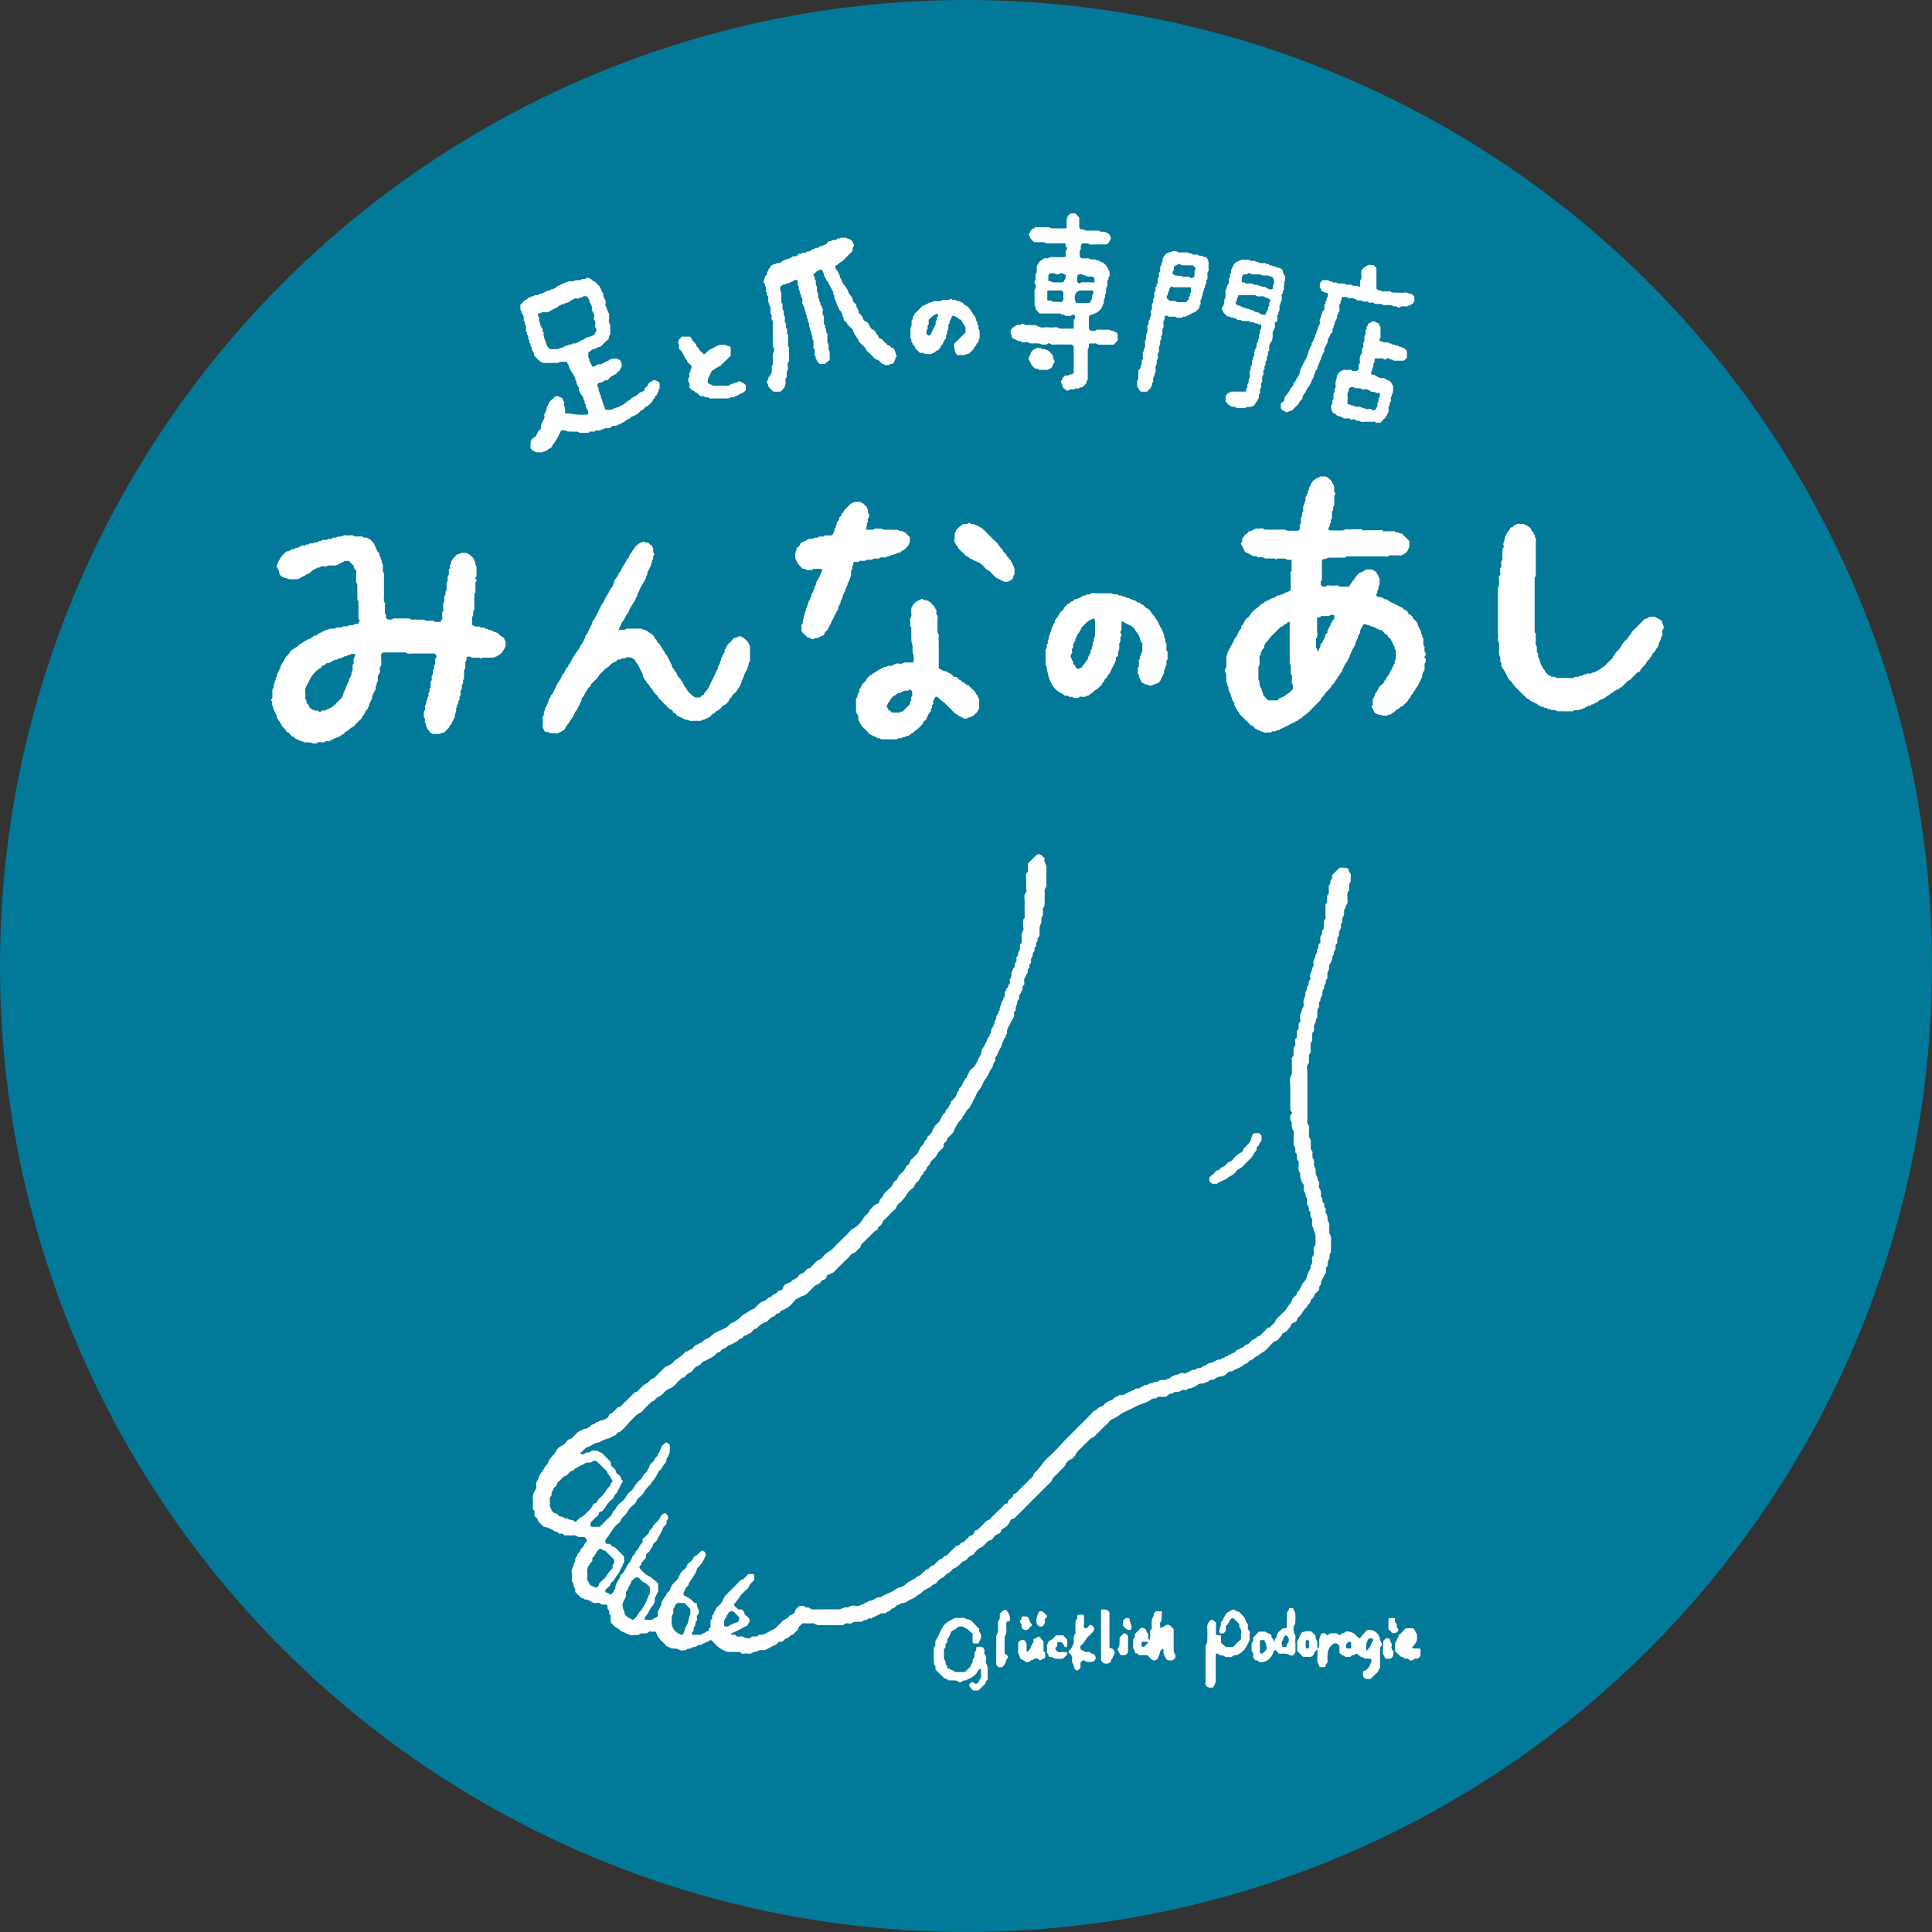 <svg xmlns="http://www.w3.org/2000/svg" viewBox="0 0 512.86 512.86"><rect x="0" y="0" width="512.86" height="512.86" fill="#333333" stroke="none"/><defs><style>.cls-1{fill:#027999;}.cls-2{fill:#fff;}</style></defs><g id="レイヤー_2" data-name="レイヤー 2"><g id="名称未設定のアートワーク_17_画像のコピー_2" data-name="名称未設定のアートワーク 17 画像のコピー 2"><circle class="cls-1" cx="256.43" cy="256.43" r="256.43"/><path class="cls-2" d="M342.61,156.68c0-1.29,0-2.61,0-3.93,0-.42-.18-.91.26-1.26.05-.05,0-.19,0-.29v-2.55c-.46-.17-.94.07-1.25-.12-.76-.46-1.56-.17-2.33-.29-.28,0-.44.38-.59.24-.51-.45-1.08-.12-1.6-.23s-1.07.17-1.61-.17-1.08-.07-1.62-.13c-.31-.59-.93-.15-1.36-.41a11.27,11.27,0,0,0-1.77-.89.83.83,0,0,1-.38-.44,9.46,9.46,0,0,0-.91-1.76c-.05-.08-.06-.26,0-.29.41-.29.27-.72.3-1.11a.51.51,0,0,1,.11-.25c.22-.26.55-.44.54-.85.24-.16.56-.14.74-.42s.35-.52.54-.52c.8,0,1.34-.79,2.16-.7h.31c.44,0,1-.18,1.32.1s.87.15,1.3.19,1,0,1.53,0h1.37a7.81,7.81,0,0,1,1.37,0c.37.07.66.37,1.1.3a7.09,7.09,0,0,1,1.22,0h1.2l.46-.45a3.13,3.13,0,0,0,0-.75c-.11-.44.36-.68.32-1.1s0-.81,0-1.21c.62-.33,0-1.09.53-1.48.11-.08.06-.37.07-.56,0-.35-.08-.78.08-1s.14-.58.25-.82.39-.6.28-1c-.17-.5.32-.81.31-1.25a.74.74,0,0,0,.31-.79c0-.28.35-.33.31-.64-.07-.47.33-.77.45-1.18a2.39,2.39,0,0,1,.64-1,4.25,4.25,0,0,1,1.07-.76c.25-.12.58-.12.74-.42a9.59,9.59,0,0,1,1.52,0,2.62,2.62,0,0,1,.62.32,4,4,0,0,1,1.3,1.58,2.33,2.33,0,0,1,.38,1.37,1.94,1.94,0,0,0,0,.76c0,.17.23.31.29.49s-.2.32-.3.52c0,.62,0,1.28,0,1.94,0,.34.1.68-.2,1s.05.74-.14,1a1.2,1.2,0,0,0-.27.81c0,.46,0,.91,0,1.36-.44.29-.23.73-.28,1.11,0,0,0,.12-.05.13-.48.21-.07.77-.42,1.06s-.16.53,0,.87c1.15,0,2.31,0,3.47,0,.42,0,.77-.37,1.25-.31a11,11,0,0,0,1.52,0c.46,0,.92,0,1.38,0s.9-.17,1.27.25c.1.11.39,0,.59,0,1.12,0,2.24,0,3.36,0,.52,0,1.11-.23,1.57.28.06.08.29,0,.44,0,.61,0,1.22,0,1.83,0,.33,0,.7-.14,1,.19s.68-.06.95.31c.1.14.5,0,.69.14a5.9,5.9,0,0,1,.76.74l1.21,1.2c0,.5,0,1,0,1.51,0,.3-.27.45-.29.64-.08.65-.7.83-1,1.27-.14.19-.48.06-.64.32,0,.08-.27.07-.41.08-.36,0-.72,0-1.07,0-.77.1-1.59-.28-2.33.28-.16.12-.49,0-.75,0h-9.31c-.38,0-.8-.15-1.13.25-.09.1-.38.05-.58.05-1.22,0-2.45.07-3.66,0-.59,0-1,.51-1.56.34-.2.2-.49.32-.49.69,0,1.42,0,2.85,0,4.27,0,.34.11.72-.27,1,0,.38-.16.78.15,1.13s.8.27,1.24.23c.19-.33.51-.26.81-.26a10.89,10.89,0,0,0,2,0c.48-.09.69.36,1.1.34.66,0,1.32,0,2,0,.27,0,.28-.16.36-.36a5.15,5.15,0,0,1,.59-.82c.05-.08,0-.23.08-.27.65-.43.83-1.23,1.4-1.72.16-.13.27-.34.44-.41a11.24,11.24,0,0,0,1.88-1c.51,0,1,0,1.52,0,.18,0,.26.25.48.31a1.3,1.3,0,0,1,.9.89c.07.22.3.31.31.48a1.1,1.1,0,0,0,.23.53,1.12,1.12,0,0,1,.09.56,4.14,4.14,0,0,1,0,.61c0,.34.15.73-.24,1,0,.34-.07.68-.11,1-.48.21,0,.8-.43,1.05a.3.3,0,0,0-.12.39c.14.2.35.48.53.48a2.5,2.5,0,0,1,1.62.52c.27.22.59,0,.84.2a1.87,1.87,0,0,0,.69.54c.66.25,1.25.64,1.91.92.38.17.74.44,1.13.57s.57.74,1.1.68c0,0,.08.06.11.1.19.28.6.39.61.82s.53.15.68.45.59.41.55.85c0,.07.12.15.19.22a4.62,4.62,0,0,1,.94,1c.17.31.13.73.38,1.06s.29.81.62,1.11a1.26,1.26,0,0,0,.28,1c.15.2-.07.6.26.81a.15.15,0,0,1,.07.12,12.5,12.5,0,0,1,0,1.37c-.06.47.5.76.32,1.25a1.77,1.77,0,0,0,0,.46,1.07,1.07,0,0,0,.25.82.68.68,0,0,1-.12.82c-.21.23-.21.32,0,.5.37.35.12.76.2,1.14-.5.32-.25.82-.3,1.25a3.11,3.11,0,0,0,0,.61c0,.23-.16.35-.23.52-.16.44-.51.83-.4,1.36,0,.12-.09.26-.15.39l-.87,1.78a3.69,3.69,0,0,1-.33.62c-.11.17-.33.27-.41.45s-.1.49-.34.61-.25.63-.53.86a1.19,1.19,0,0,0-.46.73c-.07.3-.46.44-.6.81a2.67,2.67,0,0,1-.9,1c-.32.28-.49.8-1.05.76-.42.58-1.17.72-1.61,1.29-.27.33-.77.39-1.06.75s-.73-.1-.93.34a3.22,3.22,0,0,1-1.85-.2c-.13,0-.31,0-.43,0-.54-.27-1.25-.32-1.35-1.12-.35-.17-.17-.67-.53-.86-.07,0-.07-.27.06-.4s.25-.17.23-.37a4.12,4.12,0,0,1,0-.61,1.87,1.87,0,0,1,0-.75,5.33,5.33,0,0,0,.33-.63c.09-.21.31-.37.27-.65a.38.38,0,0,1,.14-.4,2.39,2.39,0,0,0,.56-.83,3.5,3.5,0,0,1,.72-1.09c.43-.39,1-.72,1.09-1.37.52-.34.56-1.05,1.08-1.38.25-.72.69-1.35,1-2,.13-.3.27-.6.42-.89,0-.09.19-.17.18-.23-.1-.52.22-.94.29-1.4a17,17,0,0,0,0-2.14.19.19,0,0,0-.05-.13c-.47-.21-.07-.77-.42-1-.13-.11-.11-.37-.23-.51s-.14-.4-.24-.5c-.29-.34-.3-.84-.72-1.1a1,1,0,0,1-.54-.83,1.49,1.49,0,0,1-.85-.54c-.23-.27-.5-.5-.76-.76-.49.21-.78-.37-1.24-.32-.29-.35-.75-.39-1.12-.6-.44.18-.65-.47-1.1-.32-.1,0-.25-.11-.38-.16-.71-.28-.91-.19-1.18.41s-.71,1-.65,1.72c0,.17-.32.23-.3.48s-.41.43-.3.79-.43.54-.34.93c-.32.19-.16.58-.29.79a8.57,8.57,0,0,1-.9,1.62c.14.35-.34.47-.3.79s-.39.33-.31.63-.18.54-.3.79a6.68,6.68,0,0,1-.79,1.37c-.3.39-.46.92-.73,1.36-.17.28-.18.68-.39.9s-.47.75-.76,1.06-.3.63-.53.85a4.39,4.39,0,0,0-.65,1c-.19.29-.63.48-.7.77s-.38.57-.59.83c-.4.51-1,.83-1.27,1.46s-1,.75-1,1.42l-.87.86-1.4,1.41a6.74,6.74,0,0,1-1.42,1.36,10.45,10.45,0,0,0-1.48,1.22c-.22.18-.57.14-.74.44s-.45.21-.6.34a9.75,9.75,0,0,1-1.4.72,11.85,11.85,0,0,1-1.51.76,12.06,12.06,0,0,1-1.41.66c-.2.43-.7.09-.92.34a.79.79,0,0,1-.83.2c-.37-.07-.49.33-.79.33h-.92a1.87,1.87,0,0,1-.75,0c-.22-.09-.36-.36-.65-.28s-.46-.34-.79-.31-.34-.3-.63-.33a.87.87,0,0,1-.55-.47c-.24-.45-.8-.36-1.09-.74a11,11,0,0,0-1-1l-1-1-.87-.86c0-.51-.52-.68-.68-1.09a5.32,5.32,0,0,0-.51-1c-.23-.32.11-.85-.41-1,.08-.42-.55-.64-.3-1.1-.41-.39-.26-1-.6-1.43a1.71,1.71,0,0,1-.33-1.24c0-.33-.39-.53-.32-.95s-.38-.53-.29-.94a4.59,4.59,0,0,0,0-.91c0-.2,0-.41,0-.61a1,1,0,0,0-.22-.68.91.91,0,0,1,0-1,1.32,1.32,0,0,0,.24-1c0-.45,0-.91,0-1.37s-.19-.92.26-1.26a1.73,1.73,0,0,1,.37-1.22c.27-.5.51-1,.8-1.51a7.78,7.78,0,0,0,.68-1.39,2.05,2.05,0,0,1,.53-.69c.16-.19.16-.44.29-.65.31-.48.43-1.08.9-1.46a.41.41,0,0,0,.13-.4.72.72,0,0,1,.29-.65,1.12,1.12,0,0,0,.34-.47,3.13,3.13,0,0,1,1-1.43,2.66,2.66,0,0,0,1-1.27,11.06,11.06,0,0,1,1.45-1.28,8,8,0,0,0,1.34-1.2c.51.09.6-.48,1-.61a7.35,7.35,0,0,0,1.76-.91c.53.12.81-.24,1.17-.52s.79,0,1-.4c.44.19.74-.2,1.08-.34s.58-.34.95-.27A1.87,1.87,0,0,1,342.61,156.68Zm.62,26.26c0-.28,0-.54,0-.79a1.46,1.46,0,0,0-.28-.8c-.14-.29,0-.7,0-1s.19-.84-.11-1.16-.16-.67-.18-1c0-.51,0-1,0-1.52,0-.29-.37-.43-.31-.79a6.36,6.36,0,0,0,0-1.07c0-2.94,0-5.89,0-8.83,0-.29.17-.69-.13-.84s-.56.28-.84.47a.58.58,0,0,1-.26.09c-.45.09-.57.71-1.1.67-.07,0-.14.14-.21.21-.33.32-.65.64-1,1s-.66.64-1,1a5.15,5.15,0,0,0-1,1.12c-.22.42-.61.65-.85,1a2.1,2.1,0,0,0-.38.9.83.83,0,0,1-.38.75c-.34.21-.16.7-.54.85,0,.34.07.72-.32.94v1.21a4.76,4.76,0,0,1,0,1.07c-.09.36-.37.66-.3,1.1a8.13,8.13,0,0,1,0,1.21,7.09,7.09,0,0,1,0,1.22c-.09.44.29.74.29,1.09a2.89,2.89,0,0,0,.58,1.91.34.34,0,0,1,.05.28c-.06.45.51.75.31,1.24l.94,1,.43.44h2.5a4.49,4.49,0,0,1,.48-.51c.15-.11.36-.13.52-.23a5,5,0,0,0,1.69-1.07C342.52,183.91,342.73,183.24,343.23,182.94Zm6.58-9.94c.19-.64.74-1.13.74-1.83a.43.43,0,0,1,.21-.37c.38-.27.39-.77.71-1.08-.08-.37.43-.52.33-.94s.39-.53.57-.82a.6.6,0,0,0,0-.3c-.06-.29.11-.46.3-.63-.16-.41.48-.53.33-.93.37-.16.18-.68.53-.85,0-.45.39-.66.65-.95a2.08,2.08,0,0,0-.06-1,1.36,1.36,0,0,0-1,0,1.22,1.22,0,0,1-.67.25,5.53,5.53,0,0,0-.91,0c-.33,0-.73-.17-1,.16s-.58,0-.91.28c0,1.09,0,2.24,0,3.4,0,.72.3,1.51-.29,2.16,0,.61,0,1.21,0,1.82,0,.2-.06.52,0,.58C349.8,172.18,349.48,172.7,349.81,173Z"/><path class="cls-2" d="M94.59,151.47c-.27-.35-.73-.52-.61-1,0-.17-.07-.28-.18-.38l-1.2-1.2H91.39c-.22.37-.66.39-1,.59a6.46,6.46,0,0,1-1.27.61,5.58,5.58,0,0,1-1.36,0c-.34,0-.69-.09-1,.26-.08.1-.39,0-.58,0-.43.06-.93-.2-1.26.3-.53-.13-.9.26-1.34.43a2.67,2.67,0,0,0-1.07.75c-.42.49-1.13.52-1.58,1-.71.15-1.24.76-1.92.89a11.57,11.57,0,0,1-2.28,0c-.15,0-.38,0-.42-.07-.23-.41-.69-.07-.94-.32s-.37-.15-.52-.23a1.63,1.63,0,0,1-.74-1.19,2.8,2.8,0,0,0-.48-1.19.85.85,0,0,1,0-1,19.18,19.18,0,0,1,.9-1.75,11.19,11.19,0,0,1,1.55-1.6c.28-.07.52,0,.77-.13a1.87,1.87,0,0,1,1-.47c.44,0,.65-.5,1.1-.34.16.06.26-.08.38-.18s.52-.19.76-.4.48,0,.74,0,.43-.43.79-.3.46-.33.79-.32.72.15,1-.24c.3,0,.6,0,.9-.06s.33-.39.63-.3.5-.29.79-.3.61,0,.92,0,.42-.4.79-.32.62.13.83-.21a.18.18,0,0,1,.11-.08c.38-.06.82.17,1.12-.24a8.93,8.93,0,0,0,1-.08c.43-.06.77-.38,1.25-.31a3.94,3.94,0,0,0,1.37,0c.59-.12,1,.42,1.56.34a9.76,9.76,0,0,1,1.53,0c.34.41.81.25,1.24.33.21,0,.34.36.64.29a11.1,11.1,0,0,1,1,1,2.94,2.94,0,0,1,.38.75c.14.35.39.65.5,1a1.82,1.82,0,0,0,.64,1,.34.34,0,0,1,.1.26c-.13.52.52.86.33,1.39.51.23.08.89.53,1.17.08,0,0,.27.06.42.07.72-.18,1.48.29,2.17.12.18,0,.5,0,.75,0,1.89,0,3.77,0,5.65,0,.48-.18,1,.26,1.43.13.13,0,.48,0,.73,0,.61,0,1.23,0,1.83,0,.22.23.42.28.64a4,4,0,0,1,0,.77l.47.46c.48-.1,1.06.23,1.51-.3,0,0,.2,0,.3,0h3.82c.33,0,.53.42.94.32a4,4,0,0,1,.91,0,4.12,4.12,0,0,1,.61,0c.68.09,1.41-.25,2,.29.09.07.3,0,.45,0,.68.09,1.41-.25,2,.3h1.49a6.65,6.65,0,0,1,.42-.8c.12-.17,0-.49,0-.75,0-.48-.1-1,.28-1.41.13-.15,0-.5,0-.75,0-.58-.2-1.2.3-1.71,0,0,0-.1,0-.15.06-.48-.19-1,.17-1.45s-.14-1,.42-1.36c0,0,0-.19,0-.29,0-.36,0-.71,0-1.07s-.13-.82.3-1.09c0-.36,0-.72,0-1.07s.41-.54.31-.95a3.94,3.94,0,0,1,0-.91c0-.29.39-.43.32-.79s-.12-.52.13-.7,0-.59.22-.82a5,5,0,0,0,.27-.5,4,4,0,0,1,.81-.89c.22-.19.35-.58.68-.53.49.07.77-.46,1.25-.33a2.36,2.36,0,0,0,.46,0,2.3,2.3,0,0,1,1.56.65l.86.87.47,1c-.22.57.43,1,.32,1.55a8.56,8.56,0,0,0,0,1.52c0,.36.06.71-.3,1a.31.31,0,0,0,0,.28c.3.28.46.53.06.86-.08.08-.07.28-.07.42,0,.56,0,1.12,0,1.68,0,.34.12.7-.24,1-.1.09-.06.38-.06.57,0,1,0,1.94,0,2.9,0,.39.17.83-.26,1.12,0,0,0,.08,0,.13,0,.4-.06.79-.08,1.19-.4.31-.2.75-.22,1.13s0,.81,0,1.22a2.09,2.09,0,0,0,1.62.46c.42-.11.56.39.95.33s.71-.08.94.29c.54-.22.88.46,1.4.31.3.24.73.25,1,.55.61,0,1,.37,1.37.75s.75.42,1.07.75.13.58.41.76.07.37.11.56,0,.1,0,.15a2.75,2.75,0,0,1-.6,1.89,3.24,3.24,0,0,1-1.43,1.38,3.16,3.16,0,0,1-1.92.55c-.61,0-1.22,0-1.83,0-.32,0-.6,0-.79.31-.32-.48-.82-.26-1.25-.3s-.81,0-1.21,0c-.34-.45-.81-.25-1.24-.26-.22.28,0,.6-.13.88s-.38.66-.31,1.1a5.35,5.35,0,0,1,0,1.06c0,.3-.4.43-.32.79a4.71,4.71,0,0,1,0,.92v.91c0,.1,0,.26,0,.29-.55.33,0,1-.43,1.36a.45.45,0,0,0-.14.24c-.08.43.15.9-.18,1.3s-.08.78-.13,1.16-.44.54-.32.95a.67.67,0,0,1-.3.78,1.3,1.3,0,0,1-.28,1c-.13.21.05.59-.26.81-.08.06-.08.29-.06.42.13.71-.46,1.31-.31,2-.31.43-.47.94-.74,1.37-.13.21-.07.52-.3.64-.44.24-.42.77-.75,1.07s-.66.63-1,1c-.17.18-.39.07-.56.14a2.37,2.37,0,0,1-1.25.31c-.4,0-.82,0-1.22,0-.22,0-.42-.25-.64-.28s-.25-.23-.3-.42-.53-.43-.61-.81c0-.23-.29-.44-.28-.64,0-.51-.49-.86-.34-1.41a.63.63,0,0,0-.23-.8,5.31,5.31,0,0,1,0-1.64c.34-.19.29-.52.25-.81a2.2,2.2,0,0,1,.29-1.1c.12-.36-.06-.77.31-1.11.16-.15-.07-.56.22-.82s.06-.57.1-.86.39-.44.32-.79a.71.71,0,0,1,.24-.82s0-.18,0-.28l.06-1.35c.45-.35.21-.84.23-1.27s.41-.43.34-.79a4.6,4.6,0,0,1,0-.91c.63-.37,0-1.22.62-1.58,0-.41,0-.81,0-1.22a.53.53,0,0,1,.12-.41c.46-.53.12-.9-.29-1.24-1.89,0-3.77,0-5.65,0-.67,0-1.41.27-2-.28-.06-.05-.2,0-.3,0h-5.76l-.46.46c0,.56,0,1.12,0,1.68s.19,1.07-.18,1.6-.07,1-.12,1.48a.82.82,0,0,1-.12.25,4.6,4.6,0,0,0-.47.87,3.46,3.46,0,0,0,0,.91,1,1,0,0,1-.25.83c-.14.13-.07.46-.13.69s-.2.24-.22.37c0,.38.12.82-.31,1.09.15.41-.44.53-.35.94,0,.11-.31.24-.26.49.12.58-.26,1-.48,1.48A4.79,4.79,0,0,0,98,187c-.06.3,0,.6-.33.78.1.39-.23.54-.44.73s-.14.57-.41.76,0,.39-.23.51c-.46.26-.47.84-.85,1.18A14.79,14.79,0,0,0,94,192.7c-.31.37-.78.41-1.09.73a2,2,0,0,1-.93.69c-.3.08-.51.48-.77.72s-.56.14-.74.43a4.05,4.05,0,0,1-1.27.61c-.56.14-1,.52-1.55.69-.08,0-.14.2-.22.2-.3,0-.66-.08-.89,0a1.77,1.77,0,0,1-.8.3c-.58,0-1.22-.28-1.71.29-.47-.1-1,.25-1.43-.24l-1.19-.07-.75,0c-.21-.47-.76-.09-1.05-.43s-.58-.12-.73-.43c-.37.07-.56-.21-.72-.44s-.48-.11-.65-.31-.51-.4-.62-.66c-.2-.48-1-.27-1-.95-.32-.32-.63-.66-1-1-.17-.15-.13-.41-.23-.51-.31-.33-.29-.86-.74-1.08-.1-.41-.51-.71-.45-1.19,0-.31-.44-.43-.3-.79a1.21,1.21,0,0,1-.35-.61,2,2,0,0,1-.28-.66c0-.42-.41-.76-.3-1.25A.7.7,0,0,0,72,186a.29.29,0,0,1,0-.27c.56-.56.19-1.25.31-1.87.06-.38-.17-.78.18-1.15s.07-.67.12-1c.51-.2.12-.79.44-1s0-.71.32-1,0-.62.22-.81.15-.5.33-.63.14-.57.41-.75,0-.57.21-.83.38-.66.63-1a4.22,4.22,0,0,0,.52-1c.15-.35.53-.59.8-.89a2,2,0,0,0,.42-.59,1.84,1.84,0,0,1,.93-.89c.46-.24.86-.61,1.32-.88.29-.18.4-.6.81-.62A11.49,11.49,0,0,1,82,169.62a3.17,3.17,0,0,0,1.23-.74l.1-.1c.25-.2.59.06.84-.21s.34-.53.72-.47c.19-.24.55-.23.73-.42s.56-.14.77-.4.72.09.92-.34l.73-.07c.38,0,.81.16,1.13-.24.06-.08.28,0,.43-.06.43-.06.89.14,1.3-.16s.88-.09,1.32-.14c.44-.49,1-.25,1.55-.31.32-.48.82-.25,1.25-.31a3,3,0,0,1,.33-.62c.32-.37,0-.54-.19-.75v-3.2c0-.41,0-.82,0-1.22s-.38-.54-.31-1a7.08,7.08,0,0,0,0-1.22c0-.76,0-1.52,0-2.29,0-.43-.42-.75-.32-1.25a7,7,0,0,0,0-1.37Zm-.33,22.25c-.62-.35-1.09,0-1.58.18-.4-.18-.57.42-.93.3s-.57.42-1,.31a.77.77,0,0,1-.79.3c-.25,0-.3.25-.48.3s-.46,0-.72.11c-.63.31-1.17.85-2,.82-.07,0-.15.11-.23.17s-.36.43-.73.47-.47.37-.64.61-.54.21-.75.42a15.38,15.38,0,0,0-1.38,1.42c-.23.3-.44.63-.65,1s-.42.94-.71,1.38a9.27,9.27,0,0,0-.56,1.14,3.3,3.3,0,0,0-.06,1.34,5,5,0,0,1,0,1.22c-.12.46.4.68.33,1.09a.53.53,0,0,0,.2.53c.15.13.38.28.39.44a1.19,1.19,0,0,0,.71.91c.34.2.71.56,1.19.42s.66.45,1.09.31c.09,0,.22,0,.28-.06s.28-.31.51-.24c.54.15.93-.23,1.35-.42a4.66,4.66,0,0,0,1.37-.74c.74-.69,1.43-1.44,2.17-2.14.26-.25.18-.67.51-.86-.08-.52.25-.9.45-1.33,0-.09.16-.17.15-.24-.08-.38.16-.64.31-.94s.19-.7.42-.88.07-.68.29-1a2.42,2.42,0,0,0,.5-1,3,3,0,0,1,.29-1.11,1.54,1.54,0,0,0,0-1c-.11-.46.41-.64.34-1.1a1.9,1.9,0,0,1,.27-1.56A.52.52,0,0,0,94.26,173.72Z"/><path class="cls-2" d="M164.21,167.25c.53-.07,1-.05,1.55-.08.33,0,.54-.4.94-.31a4,4,0,0,0,.92,0h2c.2,0,.51-.07.59,0,.26.35.67.17.94.33s.45.18.63.31a5.36,5.36,0,0,0,1,.66,5,5,0,0,1,.88.84c.19.17,0,.5.32.63s.33.58.54.84.65.47.72.77.43.54.56.84a2.62,2.62,0,0,0,.66,1c0,.5.5.69.68,1.09s.34.67.49,1,.35.66.48,1c.07.21.27.38.25.66a.48.48,0,0,0,.16.38c.43.24.4.79.75,1.07s.38.77.61,1.12a2.15,2.15,0,0,0,.47.56c.37.24.37.7.66.95a3,3,0,0,1,.52.86c.12.21.17.5.34.61.41.27.41.78.74,1.08a13,13,0,0,0,1.31,1.27,1.66,1.66,0,0,0,1,.43c.3,0,.61,0,.86,0,.33-.22.43-.63.87-.63.26,0,.14-.37.25-.45a7.17,7.17,0,0,0,1.7-2.67,16.13,16.13,0,0,0,.87-1.77,8.39,8.39,0,0,0,.76-1.67c.52-.22.09-.89.54-1.15,0-.43.53-.72.37-1.22.4-.25.18-.76.4-1s.18-.69.52-.87c-.15-.39.47-.52.31-.94s.37-.46.3-.79a6.1,6.1,0,0,1,.9-1.31,3.16,3.16,0,0,0,.85-.86c.35-.62,1.05-.46,1.53-.79s1,0,1.37.3a3.88,3.88,0,0,1,1.56,1.74c.06.17.21.3.21.52,0,1.22,0,2.44,0,3.66,0,.46-.52.76-.32,1.25-.39.21-.16.71-.35.9s-.15.71-.52.88c0,.43-.53.73-.34,1.23-.35.23-.3.7-.6,1-.14.13,0,.46-.12.7s-.36.78-.58,1.13a7.28,7.28,0,0,0-.64,1c-.11.26-.42.43-.63.66s-.64.55-.76.9-.58.51-.62.81-.34.6-.57.83-.42.52-.83.58c-.25,0-.44.4-.66.61a4.26,4.26,0,0,1-1.26,1c-.43.18-.62.77-1.18.85-.12,0-.24.19-.32.31a2.31,2.31,0,0,1-1.07.74c-.39.16-.72.49-1.21.43-.15,0-.31.25-.48.28a5.64,5.64,0,0,1-.92,0h-.91a5.45,5.45,0,0,1-1.07,0c-.26-.05-.45-.38-.79-.28s-.63-.25-.94-.29-.44-.46-.79-.32c-.29-.35-.82-.33-1.07-.75a1.09,1.09,0,0,0-.84-.55c-.1-.27-.13-.62-.43-.72-.77-.25-1.15-.93-1.71-1.42a13.63,13.63,0,0,1-1.07-1.08c-.33-.36-.82-.6-.87-1.16-.36-.36-.75-.7-1.07-1.09s-.24-.63-.55-.84a2.51,2.51,0,0,1-.66-.94,4.43,4.43,0,0,0-.74-.76c.06-.5-.53-.61-.6-1s-.53-.64-.32-1.09c-.27-.5-.55-1-.81-1.5A4.49,4.49,0,0,0,169,176c-.25-.22-.25-.6-.53-.85a2.52,2.52,0,0,0-2.3-.62.65.65,0,0,1-.81.23c-.42-.13-.54.46-1,.32s-.51.24-.73.42-.15.17-.23.18a2.84,2.84,0,0,0-1,.49c-.34.19-.56.59-.88.83a5.69,5.69,0,0,0-1.06.76,8.88,8.88,0,0,1-1,1c-.5.43-.65,1.1-1.18,1.51a14.38,14.38,0,0,0-1.3,1.29c-.19.21-.15.55-.43.74a1.43,1.43,0,0,0-.58.67c-.07.35-.33.48-.5.71s-.12.59-.43.73c.06.3-.14.46-.33.63s-.28.23-.28.34a1.49,1.49,0,0,1-.31,1c-.17.27-.18.67-.4.89s-.15.7-.52.86c.09.38-.26.5-.43.74a4.65,4.65,0,0,0-.32.63,5.6,5.6,0,0,1-.67,1.23c-.35.37-.5.84-.82,1.21a8.55,8.55,0,0,1-.78,1c-.23,1.09-1.31,1.18-2,1.69-.2.14-.59,0-.89,0a4,4,0,0,1-1.79-.25s-.09-.07-.13-.06c-.37,0-.76,0-.89-.38s-.47-.72-.43-1.2a9.35,9.35,0,0,0,0-2c-.07-.47.29-.72.33-1.1s-.12-.72.27-1c-.07-.68.44-1.14.65-1.71a4.34,4.34,0,0,0,.35-1.09c0-.34.49-.64.53-1,0-.51.75-.57.64-1.12a6.47,6.47,0,0,0,.74-1.37,8,8,0,0,1,.57-1.13,8.82,8.82,0,0,0,.72-1.08,4.66,4.66,0,0,1,.76-1.36c.37-.34.41-.86.65-1.26s.6-.41.54-.85c.58-.42.73-1.12,1.07-1.69.1-.16.1-.41.23-.5.38-.29.49-.73.75-1.08s.48-.73.76-1.05a3.46,3.46,0,0,0,.52-1c.1-.26.32-.37.44-.58a3.38,3.38,0,0,1,.34-.62c.21-.22.11-.59.42-.74a1.42,1.42,0,0,1,.64-1.27s0-.1,0-.14c.3-.64.6-1.28.91-1.91.13-.26.4-.45.31-.79a.32.32,0,0,1,.07-.27,3.94,3.94,0,0,0,.66-.95c.17-.28.3-.6.46-.89a10.36,10.36,0,0,0,.5-1c.21-.53.54-1,.73-1.53.1-.27.32-.37.45-.58s.23-.41.32-.63a8.53,8.53,0,0,1,.57-1.13c.19-.33.46-.61.63-1a4.28,4.28,0,0,1,1.07-1.7c0-.4.4-.64.37-1.08a1.21,1.21,0,0,1,.4-.88c.38-.29.39-.79.74-1.08,0-.52.51-.68.67-1.09a6.52,6.52,0,0,1,.75-1.52,4.85,4.85,0,0,0,.78-1.36c.11-.33.51-.44.61-.81a3,3,0,0,1,.44-.89,2.61,2.61,0,0,0,.55-.84c.08-.31.58-.41.53-.85L170,144c.14,0,.41.13.62-.1s.18-.24.32-.05.46.14.7.17a1,1,0,0,1,.43.06c.29.17.4.6.84.55l.33.61c0,.08.14.16.15.24,0,.53-.1,1.09.3,1.56,0,0,0,.18-.07.26a1.8,1.8,0,0,0-.22.37c-.07.33.13.71-.21,1s.08.63-.22.82,0,.7-.32.94-.12.59-.43.74c0,.41-.46.62-.37,1.08s-.45.54-.29.94a6.84,6.84,0,0,1-.77,1.5,11.81,11.81,0,0,0-1,1.86c-.18.28-.22.67-.45.87s0,.79-.4,1.09c-.22.16-.2.62-.4.88s-.39.76-.68,1.1a7.09,7.09,0,0,0-.82,1.48,3.8,3.8,0,0,1-.81,1.35c-.12.12-.12.36-.23.51-.22.32-.29.7-.62,1a2.27,2.27,0,0,0-.48.85,5.56,5.56,0,0,1-.52,1c-.16.21,0,.4-.12.65,0,0,0,0,0-.06a.12.12,0,0,0-.13,0c-.1.08-.23.16,0,.27C164.08,167.46,164.17,167.36,164.21,167.25Z"/><path class="cls-2" d="M407.68,148c0,1.37,0,2.74,0,4.12,0,.38.15.79-.25,1.12-.11.09-.05.38-.05.58v13.58a1.2,1.2,0,0,0,.26.82c.15.2,0,.59,0,.89a6.43,6.43,0,0,1,0,1.52c-.11.51.35.8.33,1.25s0,.81,0,1.22c.62.37,0,1.22.61,1.58a6.52,6.52,0,0,0,1.44,3.22c.12.58.63.86,1,1.28.2.25.58.12.75.42,0,.06.19.09.27.06.57-.17,1,.36,1.55.33,1.17-.05,2.34,0,3.51,0,.46.23.69-.32,1.1-.31s.69-.05,1-.07c.22-.46.78,0,1.06-.43s.7.09.93-.32c.05-.08.29-.11.41-.08.68.18,1.21-.37,1.84-.36.45-.46,1.14-.49,1.6-1,.3-.3.76-.42,1.05-.77s.64-.65,1-1l1-1c.18-.17,0-.49.32-.63s.35-.69.65-.95a5,5,0,0,0,.85-.87,9.86,9.86,0,0,0,.53-.85,4.73,4.73,0,0,1,1.22-1.47c.61-.47.8-1.25,1.4-1.72a.73.73,0,0,1,.32-.63c1-1,1.95-1.93,2.91-2.91.42-.44,1.08-.41,1.48-.86l1.51-.05c.65.49,1.54.63,2,1.36-.1.43.22.73.3,1.1a.93.93,0,0,1-.19,1c-.22.18-.06.47-.09.72s.1.76-.22,1.14-.11.72-.38,1.06a3.07,3.07,0,0,0-.42,1.19c0,.16-.25.3-.21.53-.42.29-.55.79-.84,1.17s-.63.47-.71.94-.65.47-.59,1c-.29.29-.72.53-.83.88-.18.52-.59.78-.9,1.16s-.7.55-.77,1.06a.5.5,0,0,1-.31.31c-.69.17-1,.78-1.49,1.2s-.6.77-1,.93a3.61,3.61,0,0,0-1,.8c-.34.31-.66.63-1,1s-.58.13-.75.43-.51.27-.72.45-.69.16-.86.52-.56.2-.72.44c-.33.47-.92.53-1.32.94a3,3,0,0,1-1.24.64c-.47.13-.68.54-1.08.72a5.88,5.88,0,0,0-1,.51c-.21.14-.5,0-.65.3s-.37.08-.56.1-.43.43-.78.34c-.16.37-.61.25-.87.52s-.7-.05-.91.34l-1.06,0c-.34,0-.53.42-.95.32a5.34,5.34,0,0,0-1.06,0H415a6.36,6.36,0,0,0-1.07,0c-.44.08-.73-.21-1.1-.3a4.65,4.65,0,0,0-1.06,0c-.21-.48-.77-.12-1-.44s-.84,0-1.05-.42c-.32-.09-.72.06-.94-.33-.43.06-.57-.34-.84-.53s-.36,0-.4-.12c-.19-.36-.69-.18-.86-.53-.4,0-.58-.34-.85-.54s-.62-.24-.85-.54a6.72,6.72,0,0,0-.75-.76c-.53-.54-1.1-1.06-1.61-1.63a5.57,5.57,0,0,1-1.07-1.23c-.22-.47-.78-.78-1.08-1.23s-.45-.93-.7-1.39a11.67,11.67,0,0,0-.8-1.35,1.35,1.35,0,0,1-.43-1.18c.12-.41-.32-.6-.31-.95s.11-.68,0-.9c-.5-.8-.21-1.66-.28-2.48,0-.3,0-.61,0-.92,0-.52-.42-1-.32-1.55a10.46,10.46,0,0,0,0-1.68v-9.76c0-.56,0-1.13,0-1.68a3.49,3.49,0,0,1,.29-1.1,9.62,9.62,0,0,0,0-1.52c0-.34-.15-.7.18-1s.09-.57.11-.86,0-.71,0-1.07c.54-.43.28-1,.28-1.55s.51-.62.35-1.1a3.41,3.41,0,0,1,0-1.06c0-.41,0-.82,0-1.22s.44-.53.33-.95a1.57,1.57,0,0,1,0-1.05,2.92,2.92,0,0,0,.3-1.11,1.86,1.86,0,0,1,.38-.89c.24-.31.23-.76.63-1s.2-.66.55-.83c0,0,.08-.1.11-.1.51.09.59-.49,1-.61a2.51,2.51,0,0,1,1.4-.31c.38.09.78-.1,1.16.16s1.14.48,1.59,1c.23.27.16.7.52.86s.25.61.53.86-.07.69.32.94c.1.06.06.37.06.57C407.68,145,407.68,146.5,407.68,148Z"/><path class="cls-2" d="M297.71,165v1.66c0,.35.06.71-.3,1a.33.33,0,0,0,0,.29.72.72,0,0,1,.06,1.16.21.21,0,0,0-.07.12c0,.53.15,1.1-.3,1.56-.05.05,0,.2,0,.3,0,.63.16,1.3-.3,1.86v1.15l-.61.42a2.4,2.4,0,0,1-.31,1.56c-.34.67-.71,1.33-1,2-.07.17-.25.3-.22.53,0,0,0,.08-.09.11a2.71,2.71,0,0,0-.66.94c-.19.39-.69.54-.79,1.06-.07.36-.66.47-.6,1-.58.46-.95,1.13-1.7,1.44-.46.19-.72.79-1.28,1-.27.08-.35.53-.71.5s-.86.44-1.4.33c-.36-.07-.82-.19-1.11.24a3.5,3.5,0,0,1-1.33,0c-.13,0-.23-.2-.36-.23-.33-.09-.7.14-1-.19s-.57-.1-.86-.12-.26-.12-.37-.21-.28-.35-.45-.39a5.14,5.14,0,0,1-2.41-1.9c-.34-.36-.43-.94-.75-1.35.06-.41-.54-.64-.31-1.1-.29-.31-.24-.72-.33-1.09a4.54,4.54,0,0,1-.29-1.56c0-.34-.4-.53-.31-.94a6.2,6.2,0,0,0,0-1.22v-1.07a5.35,5.35,0,0,0,0-1.06c-.09-.41.28-.62.32-.95s-.14-.72.22-1c0,0,.09-.08.08-.11-.21-.68.42-1.21.31-1.86-.06-.31.33-.41.29-.64-.06-.39.3-.64.29-.94s.23-.63.34-.94a3.66,3.66,0,0,1,.43-.89.79.79,0,0,0,.18-.54.41.41,0,0,1,.13-.4c.48-.37.58-1,1.08-1.39,0-.66.65-.85,1-1.26.17-.2.18-.45.32-.64a4.49,4.49,0,0,1,.53-.54c.14-.15.3-.42.43-.41.55,0,.64-.64,1.11-.66.25,0,.32-.22.47-.34s.27-.28.34-.26c.46.17.73-.25,1.1-.34a2.37,2.37,0,0,0,.86-.48c.32-.25.86.11,1.05-.41.39-.06.77.11,1.15-.21s.78-.08,1.17-.09c.92,0,1.83,0,2.75,0l1.67,0c.4.47.94.18,1.41.29.27.06.45.39.79.29s.63.24.95.29a1.44,1.44,0,0,1,.8.3c.19.16.59-.09.82.23s.5,0,.62.33a1.76,1.76,0,0,1,1.28.63c.11.14.49,0,.69.14s.42.59.85.52c.26.26.52.5.76.76s.52.21.75.42c.64.56.93,1.41,1.61,1.94.22.74,1,1.2,1.08,2,.32.24.22.78.64,1,0,0,.5,1.12.51,1.16.12.46.45.88.31,1.4.4.34.29.81.3,1.25.44.39.27.92.31,1.4,0,.29-.14.64.1.87s.17.65.2,1a4.6,4.6,0,0,0,0,.91c.1.41-.31.6-.32.94s0,.71,0,1.06c-.47.22-.14.76-.43,1.05-.07.06-.17.16-.16.23.12,1-.61,1.69-.92,2.53s-.93,1-1.56,1.2a3.27,3.27,0,0,0-.67.22,1.1,1.1,0,0,1-1.12,0c-.12-.07-.27-.18-.39-.16-.44.08-.68-.32-1.06-.41s-.36-.54-.54-.82a2.94,2.94,0,0,1-.45-.88c-.06-.3,0-.61-.31-.79,0-.41,0-.81,0-1.22a.66.66,0,0,1,.2-.53c.23-.25.05-.58.11-.87s-.2-.86.13-1.16-.07-.85.42-1.05a1.65,1.65,0,0,1,.36-1.07v-2s0-.08-.06-.12a3.83,3.83,0,0,1-.58-1.3,4.73,4.73,0,0,0-.58-1.28,1.72,1.72,0,0,0-.25-.35c-.4-.37-.49-1-1-1.29-.16-.11-.28-.29-.44-.41s-.22,0-.28-.05c-.49-.38-1.11-.53-1.62-.89C298.3,165,298,165,297.71,165Zm-7.45-.89a3.78,3.78,0,0,1-.43.28,4.7,4.7,0,0,0-1,.51c-.61.53-1.16,1.14-1.74,1.71a5.31,5.31,0,0,1-1,1.73,1.57,1.57,0,0,0-.29.63c-.05.3-.45.43-.33.79s-.26.42-.28.64c0,.39-.52.63-.33,1.09s-.41.64-.32,1.1.18.82-.26,1.09c0,.43-.21.92.27,1.24-.06.41.4.65.33,1.09s.44.43.52.69a1.17,1.17,0,0,0,.57.81c.42.21.71-.24,1.09-.28s.14-.44.35-.57c.61-.39.78-1.13,1.29-1.6.06-.06.15-.19.13-.24-.19-.46.39-.69.31-1.1.57-.2.12-.84.51-1.18s0-.77.4-1.05c.07-.05,0-.29,0-.44a1.16,1.16,0,0,1,.24-.67c.13-.24,0-.62.09-.87a2,2,0,0,0,.3-1c0-1.22,0-2.44,0-3.66C290.72,164.56,290.49,164.41,290.26,164.15Z"/><path class="cls-2" d="M249.15,177.41a9.82,9.82,0,0,1,1.24.66c.33.22.86-.11,1.06.41a2.6,2.6,0,0,1,1.57,1c.24.31.53.22,1,.25l.74.82c.51,0,.67.62,1.09.67s.52.63,1,.63c.19,0,.27.11.37.22l1.51,1.51c.1.1.26.23.26.34,0,.49.6.53.62,1s.38.53.33.94a8,8,0,0,0,0,1.83c0,.5-.32.79-.46,1.19-.08.21-.33.38-.53.54s-.49.6-.92.73-.57.33-.95.3c-.15,0-.31.27-.48.28-.38,0-.82.14-1.1-.29-.4.17-.53-.48-.93-.32a2.27,2.27,0,0,0-.95-.68c-.25-.07-.44-.4-.65-.62l-.76-.75c-.5-.51-1-1-1.51-1.51a14,14,0,0,1-1.61-1.29c-.4-.47-.81-.44-1,.11-.15.39-.53.73-.35,1.23.1.29-.18.43-.29.64s.1.51-.14.71a.53.53,0,0,0-.18.53.44.44,0,0,1-.14.41,4.65,4.65,0,0,0-.81,1.33c-.21.36-.25.87-.7,1.09s-.42.76-.75,1.06a8.68,8.68,0,0,1-1.32,1.26c-.48.29-.82.71-1.27,1a3.25,3.25,0,0,0-.83.58.41.41,0,0,1-.4.13c-.46-.07-.75.53-1.25.31-.32.47-.82.25-1.24.31-.28.43-.72.29-1.1.29-.92,0-1.83,0-2.75,0l-.75,0c-.23-.5-.84-.12-1.18-.52-.21-.25-.72-.24-1-.46s-.71-.27-1-.62a15.51,15.51,0,0,0-1.71-1.73c-.48-.45-.59-1.1-1-1.59a.73.73,0,0,1-.08-.57,1.82,1.82,0,0,0-.32-1.25,1.76,1.76,0,0,1-.3-1.1c0-.71,0-1.42,0-2.13,0-.38-.11-.77.24-1.13.2-.21,0-.7.35-.91-.15-.4.48-.53.32-.94s.24-.5.33-.78a3,3,0,0,1,.85-1.33c.25-.23.6-.4.65-.79s.36-.46.55-.69a6.75,6.75,0,0,1,.54-.53c.55.12.6-.67,1.12-.61a9.09,9.09,0,0,1,2.34-1.35c.13-.06.21-.22.38-.18.48.14.75-.47,1.26-.32a1.28,1.28,0,0,0,1.09-.28,1.86,1.86,0,0,1,1.24-.32,1.85,1.85,0,0,0,1.05,0,1.6,1.6,0,0,1,1-.27,7.06,7.06,0,0,0,.92,0c.34,0,.7.1,1.08-.12V174c-.5-.88-.19-1.85-.34-2.77a5,5,0,0,1-.28-1.4c0-.45,0-.92,0-1.37a11.15,11.15,0,0,1,0-1.53c.08-.45-.36-.68-.33-1.09a3.57,3.57,0,0,0,0-1.22c-.14-.59.47-1,.35-1.56a7.16,7.16,0,0,1,0-1.67c0-.3.42-.43.34-.78a5,5,0,0,1,1.48-1.2c.25-.11.58-.12.76-.41,0-.05.32,0,.39.06.19.24.43.22.68.22a4.43,4.43,0,0,1,1.31.52A16.56,16.56,0,0,0,248,161c.26.21.18.56.43.75s.11.36.14.55-.15.69.17,1,.1.67.12,1,0,.81,0,1.22v1.07a9.37,9.37,0,0,1,0,1.06c0,.46.46.74.34,1.26a7,7,0,0,0,0,1.52v7Zm-7,6.1c-.31-.25-.52-.75-1-.24a.55.55,0,0,1-.4.09c-.95-.22-1.58.7-2.47.66a3.16,3.16,0,0,1-.94.67c-.31.13-.52.47-.77.73s-.35.8-.74,1.07c-.13.09-.12.36-.23.5a.64.64,0,0,0,0,.93c.15.17.09.4.22.52s.36.11.5.23a3.71,3.71,0,0,1,.39.49h1.23c.25,0,.59.08.73,0a1,1,0,0,1,.82-.25.21.21,0,0,0,.13-.05l.65-.64,1.29-1.3c0-.28-.07-.57.21-.83s.06-.57.09-.87.4-.42.32-.78A4.32,4.32,0,0,1,242.12,183.51Z"/><path class="cls-2" d="M230,140.62h1.87c.49-.54,1.14-.19,1.7-.31s.85.45,1.41.33a8.44,8.44,0,0,1,1.67,0c.51,0,1,0,1.53,0,.32,0,.54.42.94.3s.53.17.8.28a1.31,1.31,0,0,1,.49.27l1.12,1.12v1a2.93,2.93,0,0,1-.61,1.43c-.28.29-.57.58-.86.86s-.75.25-1,.65-.45.12-.68.19-.34.29-.48.27c-.39,0-.63.24-.95.31a2.06,2.06,0,0,0-.81.28c-.25.16-.7,0-.92.35a3.07,3.07,0,0,1-.91,0c-.51-.17-.79.37-1.25.33s-.81,0-1.21,0c-.33.48-.85.32-1.25.26s-.72.31-1.1.33-.81,0-1.22,0c-.47.53-1.13.18-1.67.36-.17.36,0,.84-.39,1.08-.05.38.15.8-.25,1.13-.1.09,0,.38-.06.57-.06.43.18.92-.27,1.26.06.41-.21.73-.32,1.09s-.45.42-.33.78-.45.54-.32.93c-.32.19-.27.5-.3.8,0,.12-.22.23-.23.35-.06.43-.55.73-.37,1.23-.33.24-.24.75-.61,1a.93.93,0,0,1-.3.94c.1.38-.4.52-.34.94a1.25,1.25,0,0,1-.35.9c-.23.23-.19.53-.4.76a3.81,3.81,0,0,0-.44.88,4.56,4.56,0,0,1-.45.88c-.31.43-.32,1-.74,1.37.11.39-.45.54-.34.93l-.63.65c-.07.08-.19.14-.21.22a1,1,0,0,1-.44.73,7.46,7.46,0,0,0-1.26.64c-.1.08-.29.06-.43.07-.3,0-.6,0-.82.26-.06.08-.29.06-.43,0-.37-.07-.65-.46-1.1-.32-.07,0-.22-.18-.32-.29-.44-.42-.87-.86-1.31-1.3a1.51,1.51,0,0,1-.06-.87c.05-.43-.18-.87.21-1.29s-.15-.9.34-1.23a.31.31,0,0,0,0-.27c-.18-.58.46-1,.31-1.56a.93.93,0,0,0,.31-.94c.35-.23.33-.59.31-.94.53-.22.14-.83.52-1.17s.22-.77.47-1,0-.94.52-1.17c-.06-.41.46-.65.32-1.09,0,0,0-.13,0-.14.35-.23.29-.72.6-1-.19-.44.21-.73.32-1.08s.47-.64.56-1a2.83,2.83,0,0,1,.48-1c.23-.29.08-.57.19-.81-.13-.07-.21-.15-.3-.15h-2c-.34.42-.81.28-1.25.31a1.09,1.09,0,0,1-1-.29c-.09-.1-.38,0-.57,0l-1-1a3,3,0,0,1-.46-.72,4.17,4.17,0,0,1-.51-1,4.22,4.22,0,0,1,0-1.66c.06-.31.43-.55.2-1a7.85,7.85,0,0,1,.71-.63c.28-.18.21-.54.43-.74a1.37,1.37,0,0,1,.47-.33,7.64,7.64,0,0,0,1.14-.58,1.7,1.7,0,0,1,1.24-.32c.38.11.63-.2.94-.3s.71.16,1-.19a.41.41,0,0,1,.26-.11c.35,0,.71,0,1.06,0,.28-.43.71-.29,1.1-.3s.71,0,1.06,0c.18-.24.51-.37.45-.74a.93.93,0,0,0,.32-.79c0-.22.21-.42.29-.64s-.08-.41.13-.55.07-.59.22-.82.39-.35.52-.56-.07-.58.22-.82.47-.35.47-.73c0-.18.39-.33.49-.55a1.79,1.79,0,0,1,.45-.73c.19-.16.36-.36.54-.54l1-1,1.05-.42c.3,0,.61,0,.91,0s.52-.13.72.11.64.2.85.53.44.42.63.66a2,2,0,0,1,.22.52,1.46,1.46,0,0,1,.16.39c0,.33-.07.67.26,1,.13.13,0,.48,0,.73s-.43.53-.32.94a.65.65,0,0,1-.29.79C230.44,139.52,229.66,139.9,230,140.62Z"/><path class="cls-2" d="M253.42,142.47v-.77l.42-1c.36-.36.7-.75,1.09-1.07a2.65,2.65,0,0,1,.87-.48c.23-.08.51,0,.75,0s.32-.22.49-.28.38-.08.44,0c.32.35.72.25,1.11.31a2.44,2.44,0,0,1,.64.29,7,7,0,0,1,2.28,1.5c.93,1,1.9,2,2.92,2.91.71.64,1.05,1.58,1.82,2.15,0,.66.76.78.91,1.3s.63.75.92,1.14a10.14,10.14,0,0,1,.93,1.75,1.71,1.71,0,0,1,.31.95,7.63,7.63,0,0,0,0,1.07c0,.35-.34.54-.34.94s-.45.74-.85.93a1.65,1.65,0,0,1-1.09.34c-.34-.07-.71,0-.94-.33-.4.13-.54-.45-.93-.33-.15-.23-.41-.23-.62-.34a2.45,2.45,0,0,1-.55-.52,9.84,9.84,0,0,1-1-1c-.38-.49-1-.59-1.41-1.06a8.85,8.85,0,0,0-1.18-1.19,3.87,3.87,0,0,0-.88-.46c-.5-.25-1-.46-1.51-.75-.18-.1-.39-.11-.53-.21-.31-.23-.51-.61-1-.64l-2.16-2.15c0-.45-.5-.63-.61-1s-.47-.63-.38-1.07A4.6,4.6,0,0,0,253.42,142.47Z"/><path class="cls-2" d="M147.43,105.19c.47.06.92-.14,1.19.3a.63.63,0,0,1,.71.44c.08.38.48.62.4,1.07,0,.28-.16.65.07.87s.17.65.21,1-.09.6.14.92a9,9,0,0,1,1.16,0,16.35,16.35,0,0,0,4.76.22,1.4,1.4,0,0,0-.25-1.36c.06-.37-.44-.53-.32-1s-.43-.53-.3-.94-.42-.43-.3-.78-.27-.46-.28-.64c0-.38-.35-.48-.46-.74-.18-.43-.57-.79-.48-1.32a.51.51,0,0,0-.17-.54c-.23-.15-.07-.48-.32-.64s.06-.61-.23-.81-.11-.49-.21-.68a11.54,11.54,0,0,0-.86-1.63,5,5,0,0,1-.95-2c-.08-.34-.56-.46-.3-.9-.71,0-1.27,0-1.83,0-.34,0-.53.4-.95.32a6.11,6.11,0,0,0-1.21,0h-2.14a1.87,1.87,0,0,1-1.29-.56c-.44-.34-.79-.79-1.2-1.17a.68.68,0,0,1-.25-.66.4.4,0,0,0-.18-.38c-.21-.16-.06-.48-.32-.64s.07-.61-.22-.81-.21-.44-.2-.69-.36-.33-.31-.64a.55.55,0,0,0-.13-.55.65.65,0,0,1-.16-.39c-.05-.33.07-.67-.26-1s.08-.59-.23-.81-.1-.47-.13-.71.15-.76-.11-1-.1-.58-.22-.83-.34-.35-.28-.64a2,2,0,0,0-.47-1.64c-.26-.33,0-.84-.41-1V80.87l1.11-1.09c.07-.07.15-.21.22-.2.49,0,.61-.48,1-.63.12,0,.27,0,.4-.13s.28-.2.38-.17c.45.15.64-.46,1.1-.33a.92.92,0,0,0,.82-.24c.23-.17.7,0,.91-.35.35.12.47-.32.79-.32s.43-.42.79-.3.45-.32.79-.32a2.53,2.53,0,0,0,1.27-.58c.2-.34.6-.28.87-.51a3.48,3.48,0,0,1,.89-.42c.3-.14.56-.41.94-.3a1.31,1.31,0,0,1,1.09-.31c.3,0,.69.07.87-.09a1.15,1.15,0,0,1,.84-.21c.3,0,.61,0,.91,0,.37-.63,1.22,0,1.58-.61.24,0,.49-.09.72.11s.5.17.61.34c.3.45.87.45,1.19.85a12.68,12.68,0,0,0,1,1c-.12.35.27.49.33.79a2.16,2.16,0,0,0,.43.87c.25.28.15.58.15.86s.22.35.25.51c.09.42.48.71.4,1.22s-.23.93.27,1.25c-.2.49.3.8.35,1.24,0,.18.32.35.28.64a2.08,2.08,0,0,0,0,.61c.1.72-.29,1.51.3,2.16v2.6c-.45.35-.18,1-.68,1.41a13.35,13.35,0,0,0-1.52,1.49,1.41,1.41,0,0,1-.91.42,4.32,4.32,0,0,0-1.12.59c-.69-.29-.82.7-1.43.61a.16.16,0,0,0-.1.11,5,5,0,0,0,0,1.63c.43.2.06.71.33.92s.12.59.42.76c.06,0,.09.17.09.26,0,.3.22.27.42.29.42,0,.69-.3,1.05-.43.17-.06.32-.24.53-.18.44.13.75-.16,1.09-.31a14,14,0,0,1,1.41-.67c.17-.35.68-.16.84-.54a5.4,5.4,0,0,0,1.21,0c.43-.11.54.5.95.33l.45,1c0,.34.13.74-.1,1s-.24.74-.62,1-.56.6-.88.84a6.64,6.64,0,0,1-.9.4,2,2,0,0,0-.46.37c-.29.28-.57.58-.8.82-.3.09-.56-.07-.79.14s-.45.18-.61.34-.47.11-.7.17c-.42.1-.77.73-.51,1a1.63,1.63,0,0,1,.27,1c.06.42.4.77.35,1.23.48.21.07.77.43,1s-.08.84.43,1c-.22.54.41.88.34,1.41,0,.17.26.39.39.58h.94a2.13,2.13,0,0,0,1.1-.3,2.08,2.08,0,0,1,.94-.34c.29,0,.59-.27.88-.44a4.78,4.78,0,0,0,1.79-1.18c.19-.26.57-.14.75-.43a4.49,4.49,0,0,1,.53-.54c.12-.14.34-.07.39-.14.22-.31.65-.22.87-.51a3.16,3.16,0,0,1,1.56-1c.18-.06.41-.23.43-.38a1.48,1.48,0,0,1,.68-.94c.33-.22.26-.63.53-.87a3.34,3.34,0,0,1,.95-.65c.54-.23.51-.25,1.05,0a1.74,1.74,0,0,1,.85.57v1.51c-.52.19-.13.76-.43,1s-.17.68-.53.85-.21.53-.43.74-.53.34-.44.73c-.59.44-.9,1.19-1.7,1.43-.3.09-.5.48-.76.73s-.54.16-.75.42a4.89,4.89,0,0,1-2,1.42c-.26.12-.58.13-.76.42a.58.58,0,0,1-.62.33,8.79,8.79,0,0,1-2.58,1.51,1.38,1.38,0,0,1-1.09.32.39.39,0,0,0-.3,0,5.1,5.1,0,0,1-1,.57c-.37.11-.8,0-1.19.09-.16,0-.28.3-.51.23s-.5.28-.79.31a5.53,5.53,0,0,1-.91,0c-.33,0-.43.4-.79.32a4.71,4.71,0,0,0-.92,0c-.32.47-.81.28-1.24.3a10.59,10.59,0,0,1-1.38,0c-.32,0-.54-.38-.94-.31a5.45,5.45,0,0,1-1.07,0,9.53,9.53,0,0,0-1.07,0c-.34,0-.53-.23-.79-.29a5.18,5.18,0,0,0-1.18,0c-.2.48-.44.89-.65,1.31a4.08,4.08,0,0,1-.58,1.12c-.37.36-.41.91-.84,1.19-.28.18-.21.52-.41.76-.4.46-1.07.54-1.41,1.06-.45,0-.8.28-1.22.35a4.71,4.71,0,0,1-.92,0c-.24,0-.56,0-.71-.08-.3-.26-.78-.23-1-.63a1.94,1.94,0,0,0-.35-.36c0-.47,0-1,0-1.48a1.88,1.88,0,0,1,.87-1.39,1,1,0,0,0,.64-.55,6,6,0,0,1,.51-1,3.88,3.88,0,0,1,.73-.73,3.67,3.67,0,0,1,.6-2.23c.17-.38.48-.78.31-1.24s.25-.71.34-1.09.33-.46.28-.79a.71.71,0,0,1,.3-.79,2.86,2.86,0,0,1,1-1.58C146.74,105.89,147.06,105.56,147.43,105.19Zm-1.5-12.5c.65,0,1.37,0,2.07,0,.42,0,.66-.46,1.1-.33.07,0,.17-.05.26-.1.33-.18.67-.49,1-.47s.66-.47,1.09-.34.45-.41.79-.3c.49.17.87-.17,1.24-.34s.91-.49,1.39-.69a5.56,5.56,0,0,1,2-.83c.29,0,.57-.32.86-.47s.21-.64.52-.87c.13-.1.12-.47,0-.7S158,87,158,86.9c0-.3,0-.61,0-.91s.13-.7-.19-1-.07-.58-.1-.87.07-.55,0-.75-.32-.36-.3-.64a.68.68,0,0,1-.27-.79,2.1,2.1,0,0,0-.33-1.25c-.11-.26-.38-.45-.29-.79,0,0-.48-1-.51-1s-.24-.25-.35-.24c-.33,0-.7-.18-1,.15s-.82,0-1,.43c0,.06-.29,0-.44,0s-.63-.14-.87.11-.65.18-.86.52a2.72,2.72,0,0,1-1.27.58c-.33,0-.45.43-.79.32s-.49.29-.79.3-.56.49-.95.65a9.11,9.11,0,0,0-1.65.83c-.18.12-.41.21-.62.32s-.5,0-.75,0-.58-.09-.75,0a1,1,0,0,1-.8.28c-.3,0-.26.21-.31.4-.08.36.29.51.31.79s0,.71,0,1.07c.5.24.11.87.51,1.17.09.07.05.28.12.4s.31.24.29.49a.73.73,0,0,0,0,.44c.09.16.31.26.26.5a3.32,3.32,0,0,0,.32,1.7c.12.4.27.8.4,1.21a1.92,1.92,0,0,0,.22.51A5.25,5.25,0,0,0,145.93,92.69Z"/><path class="cls-2" d="M282.88,68.17c0-.39,0-.79,0-1.18a.89.89,0,0,1,.24-.67c.15-.19.17-.57,0-.69-.39-.26-.12-.67-.31-.95,0,0-.08-.08-.12-.08h-5c-.45-.42-1-.3-1.55-.31s-1,0-1.62,0c-.23-.24-.51-.52-.8-.8a1.05,1.05,0,0,1-.29-.49c-.07-.27-.31-.46-.3-.8s.45-.44.33-.79c.21-.22.43-.42.62-.65s.51,0,.64-.32.26-.12.41-.12c1.07,0,2.14,0,3.2,0,.36,0,.66.37,1.1.3a8.27,8.27,0,0,1,1.22,0H283c.3-.32.11-.69.14-1s0-.61,0-.92,0-.57.09-.72.2-.79.63-1c.13-.06.22-.21.34-.33h1.24l1.06,1.14v2.34c0,.42.31.83.7.76s.82.31,1.25.32,1,0,1.53,0a8.93,8.93,0,0,0,1.37,0c.4-.06.62.28,1,.31a9.37,9.37,0,0,0,1.06,0c.21.38.74.27,1,.64s.24.51.4.76c.28.44-.19.82-.33,1.21s-.47.51-.71.75c-1,0-2,0-2.92,0-.68,0-1.41.26-2-.29h-1.48c-.22.25-.48.39-.47.77s.13.77-.19,1.14,0,.78-.1,1.17a3.08,3.08,0,0,0,0,.43l.46.46a11,11,0,0,0,1.52,0c.44-.06.73.22,1.1.3a5.32,5.32,0,0,0,1.06,0c.21.39.68.15.92.34s.89.36,1.26.64a4.17,4.17,0,0,1,.87.86c.31.41.37,1,.75,1.36,0,.4,0,.81,0,1.22-.31.18-.31.48-.3.79s-.36.33-.31.64a2.47,2.47,0,0,1,0,.61c0,.33.11.7-.25,1-.08.06-.05.28-.05.43,0,.39-.05.79-.07,1.19-.42.3-.07.83-.27,1.1a1.6,1.6,0,0,0-.26,1.27c0,.36-.26.5-.34.78a2.78,2.78,0,0,1-1.19,1.63,4.46,4.46,0,0,1-1.8.81.73.73,0,0,0-.65.67c0,1,0,1.94,0,2.9,0,.32.34.72.63.69s.9.21,1.29-.21c.1-.11.38-.08.57-.08.82,0,1.64.06,2.44,0,.64-.06,1.09.45,1.69.39.24.32.78.26.93.65a2.62,2.62,0,0,1,.08.89c0,.3,0,.61,0,1l-.48.49-.59.58c-1.27,0-2.58,0-3.9,0-.44,0-.64-.43-1.1-.34a7.07,7.07,0,0,1-1.22,0,1.34,1.34,0,0,0-.27.07c-.21.44.13,1-.38,1.37v7.63c0,.3.06.62-.27.81.07.83-.59,1.22-1.09,1.67-.22.19-.64,0-.94.32s-.73-.12-1,.14-.56.2-.84.19a1.22,1.22,0,0,0-1,.3c-.1.1-.39,0-.56,0-.17-.17-.3-.33-.46-.46a1.35,1.35,0,0,1-.64-1.26c-.72-.57,0-1,.11-1.56,0-.16.29-.27.42-.43a.61.61,0,0,1,.65-.26c.52.12.87-.49,1.4-.31.22-.19.51-.32.5-.68V92.15a.77.77,0,0,0-.8-.69c-1.37,0-2.74,0-4.12,0-.48,0-1,.13-1.41-.29a.43.43,0,0,0-.44,0c-.52.45-1.13.25-1.71.29-.93-.51-2-.26-2.93-.29-.46,0-.73-.48-1.25-.34a4.51,4.51,0,0,1-1.22,0c-.2-.52-.72-.19-1.05-.4a9.32,9.32,0,0,0-1.14-.57.76.76,0,0,1-.44-.73c0-.48-.51-.86-.1-1.69.08-.08.38-.41.72-.7.17-.15.44-.19.61-.34a.69.69,0,0,1,.56-.14c.3,0,.59,0,.81-.27.06-.08.29,0,.43,0,.35,0,.54.41.95.32a4.76,4.76,0,0,1,1.07,0c.35,0,.71,0,1.06,0a.79.79,0,0,1,.79.31c.45,0,.75.39,1.25.33a12.43,12.43,0,0,1,2.44,0c.73,0,1.52-.3,2.17.29h3.65c.21-.42.05-.83.1-1.22s-.2-1,.31-1.4v-.9c-.34-.23-.67-.28-.95,0s-.38.1-.57.11c-.35,0-.71,0-1.06,0-.23-.36-.59-.32-.94-.31-.23-.38-.6-.3-.95-.3H276c-.2-.2-.39-.38-.56-.57l-.51-.55c.16-.52-.35-.88-.32-1.4.06-1.06,0-2.13,0-3.2v-.16c-.07-.45.35-.75.34-1.24s-.32-.81-.34-1.25c0-.1,0-.26,0-.3.41-.29.27-.71.31-1.1s-.15-.63.11-.86.15-.66.18-1,0-.61,0-.91.2-.32.29-.49a2.67,2.67,0,0,1,1.29-1.32c.3-.17.57-.41.94-.3s.82-.28,1.25-.31.82,0,1.22,0,.92,0,1.38,0A3.38,3.38,0,0,0,282.88,68.17Zm7.29,8.94c-1.23,0-2.35,0-3.46,0-.42,0-.53.5-.94.34l-.44,1a3.69,3.69,0,0,0,0,1.2,7.42,7.42,0,0,0,.4.8c1,0,2.09,0,3.15,0a.61.61,0,0,0,.59-.39c.13-.4.51-.72.42-1.2,0-.14,0-.35,0-.43C290.36,78.09,290.19,77.64,290.17,77.11Zm-8.33,3.06c.18-.27.49-.38.45-.77a7.62,7.62,0,0,1,0-1.51c0-.38-.24-.52-.46-.78h-3.58a.28.28,0,0,0-.13,0,.57.57,0,0,0-.11.11v2.41s.06.08.11.15c.31,0,.73-.07,1,.1a1.33,1.33,0,0,0,.82.24Zm-3.07-7.65c-.22.26-.53.4-.47.78,0,.19,0,.4,0,.6s-.11.5.13.77c.16,0,.44-.08.53,0,.38.37.82.28,1.26.29s1,0,1.51,0a.74.74,0,0,0,.81-.52c.07-.26.28-.4.32-.62a2.76,2.76,0,0,0,0-.76c0-.16-.11-.22-.29-.26s-.41-.23-.64-.29a.76.76,0,0,0-.78.29c-.05,0-.2,0-.3,0-.29,0-.62.1-.81-.23ZM290.52,75c0-.36,0-.66,0-1a.89.89,0,0,0-.61-.57,9.55,9.55,0,0,0-1.07,0c-.41,0-.65-.44-1.09-.32-.27.07-.33-.36-.63-.31a4.37,4.37,0,0,1-.72,0l-.46.46v1.56a3.73,3.73,0,0,1,.31.28c.11.14.32.21.39.13.36-.38.82-.29,1.25-.29s.81,0,1.22,0Z"/><path class="cls-2" d="M223.92,84.84a2.65,2.65,0,0,0,0-.56c0-.13-.23-.22-.27-.35s0-.4-.06-.59-.24-.23-.24-.34a.57.57,0,0,0-.29-.5c-.37-.22-.26-.75-.64-1,.06-.41-.43-.65-.33-1.09,0-.1-.17-.23-.21-.36-.11-.46-.51-.83-.39-1.37.09-.36-.44-.53-.3-1s-.42-.43-.3-.78a12,12,0,0,1-.83-1.49c-.15-.24-.18-.57-.45-.73s-.28-.51-.4-.75-.57-.69-.46-1.18l-.54-1c-.21-.26-.36-.31-.63-.11s-.75.24-1,.63c0,.08-.15.12-.23.17-.31.2-.55.64-.37.75.48.29.09.89.51,1.19.11.07.06.37.08.56,0,.34-.12.71.25,1,.08.06,0,.28.06.42.06.44-.14.9.16,1.31s0,.9.17,1.31.33.46.28.79.43.43.31.79.24.43.28.64c.09.42.41.75.35,1.25a1.65,1.65,0,0,0,.28,1.55,9.57,9.57,0,0,0,0,1.07c0,.38-.17.83.16,1.14s-.06.72.32,1a.45.45,0,0,1,.12.25c.05.33-.12.69.2,1s.08.57.1.87a3.76,3.76,0,0,1,0,1.06c-.09.45.24.73.31,1.1a8.27,8.27,0,0,1,0,1.22c.61.87.16,1.85.35,2.85l-1.21.88.16.18h-1.62a7.35,7.35,0,0,0-.56-.56c-.24-.2-.17-.54-.42-.76s.07-.58-.22-.82-.09-.56-.14-.85.13-.68-.18-1-.08-.77-.12-1.16a9.55,9.55,0,0,1,0-1.07c-.62-.36,0-1.22-.61-1.58,0-.38.14-.78-.23-1.13s.08-.71-.33-.93c0,0-.06-.19,0-.28.1-.65-.52-1.19-.31-1.86-.48-.25-.11-.87-.51-1.16a.35.35,0,0,1-.09-.26c.06-.46-.24-.85-.27-1.25s-.43-.67-.39-1.08a.71.71,0,0,1-.27-.65c0-.44.18-.92-.17-1.3s.07-.84-.43-1.05c-.05-.28.09-.58-.2-.83s-.07-.58-.11-.87-.39-.43-.32-.79a4.41,4.41,0,0,0,0-.89.74.74,0,0,0-1,0,2.52,2.52,0,0,1-.89.42c-.27.09-.44.41-.79.32s-.53.45-.94.3-.45.62-.87.28a2.37,2.37,0,0,0-.12,1,.72.72,0,0,0,.24.67c.08.08.06.28.07.43,0,.51,0,1,0,1.52s-.15.81.25,1.13c.08.06,0,.28.05.43.07.43-.13.88.17,1.3s.09.88.14,1.32c.51.43.29,1,.29,1.55s.41.65.34,1.1-.16.71.21,1a.19.19,0,0,1,.07.12c0,.4,0,.8,0,1.2.38.24.26.62.27,1,0,.51,0,1,0,1.53s-.17.82.25,1.11c0,0,0,.09,0,.13,0,1.17,0,2.34,0,3.51-.58.6-.3,1.35-.28,2,0,.45-.38.68-.34,1.1s0,.81,0,1.22c-.55.43-.26,1-.3,1.55a2.52,2.52,0,0,1-.67,1.56l-.68.68h-1.9c-.24-.24-.55-.56-.87-.87s-.6-.55-.48-1c0-.06-.12-.15-.17-.23a.67.67,0,0,1,.07-.94.4.4,0,0,0,.1-.26c0-.24,0-.51.22-.67s.4-.65.63-1,0-.58.08-.87-.16-.9.25-1.28c.11-.1.05-.38.05-.58V94.11a1,1,0,0,1,.16-.54,1.46,1.46,0,0,0,0-1.42,1.46,1.46,0,0,1-.19-.69v-4c0-.41,0-.82,0-1.22s.18-.88-.19-1.3,0-.78-.11-1.17-.38-.55-.31-1a3.76,3.76,0,0,0,0-1.06c-.05-.42-.4-.77-.35-1.23-.33-.19-.22-.52-.26-.81s.17-.82-.17-1.14.07-.72-.32-1c-.06,0-.1-.16-.11-.25a5.51,5.51,0,0,0,0-.91c0-.23-.24-.42-.27-.64s0-.47-.24-.68a.67.67,0,0,1-.07-.56,3.23,3.23,0,0,0,.32-.95c0-.38.7-.49.57-1s.5-.55.32-1c.25-.29.64-.49.66-1,0,0,.16-.12.24-.11.26,0,.35-.33.48-.29.45.1.74-.29,1.1-.31a1.36,1.36,0,0,0,1.19-.47c.17-.24.58-.14.73-.44a3.92,3.92,0,0,0,2-.79c.4-.21.8,0,1.14-.19s.47-.69,1-.57c.33.07.44-.38.8-.32s.56.15.71-.08c.27-.43.77,0,1.08-.41.18-.22.57-.29.88-.41s.44-.33.79-.33a1.48,1.48,0,0,0,.89-.37c.27-.26.65-.09.82-.24.33-.3.86-.26,1.1-.71.11-.2.36-.33.55-.49.45.21.7-.31,1.1-.31s.67.06,1-.26.54,0,.83-.22.87-.09,1.31-.12.75.49,1.24.32c.24.36.79.5.76,1.06a.75.75,0,0,1,.07,1.17c-.15.2-.08.57-.12,1-.81.82-1.72,1.7-2.6,2.61-.28.29-.7.31-1,.63a1.18,1.18,0,0,1-.83.58c-.24,0-.2.6,0,.91s.36.3.46.57a6.34,6.34,0,0,0,.56,1.14c.13.23,0,.56.26.82s.11.47.34.61c-.09.39.44.54.34.93a6.55,6.55,0,0,1,.63.66,6.78,6.78,0,0,1,.59,1A4.05,4.05,0,0,0,226,78.7c.19.18.16.55.42.74a.94.94,0,0,0,.45,1,1,1,0,0,1,.46,1c.24.19.28.49.41.75s.25.18.2.37a.72.72,0,0,0,.33.78,2.72,2.72,0,0,1,.87,1.32c.1.26.26.52.43.56.84.2,1.09.93,1.41,1.55.17.34.3.57.68.68s.6.5.86.79c0,.56.73.67.7,1.25,0,.1.18.28.31.31.66.12.92.73,1.38,1.09s.54.72,1,.82.5.55,1,.64.59.73.78,1.15c.12.25,0,.58.3.8a.28.28,0,0,1-.06.4.51.51,0,0,0-.22.52,8,8,0,0,1-.53,1.15c-.07.07-.14.2-.22.21-.35,0-.71,0-.94.32h-1.21c-.16-.38-.64-.22-.86-.53a2.56,2.56,0,0,0-1.42-1,1.12,1.12,0,0,1-.47-.34c-.62-.6-1.2-1.25-1.85-1.82-.42-.37-.5-1-.95-1.3a14.7,14.7,0,0,1-1.2-1.17c-.14-.13-.05-.3-.13-.41-.29-.43-.59-.88-.87-1.32a4.33,4.33,0,0,1-.65-1.41c0-.08-.12-.15-.19-.22l-1.29-1.3C224.83,85.54,224.23,85.33,223.92,84.84Z"/><path class="cls-2" d="M325.35,106.59V105a4.64,4.64,0,0,0,.54-.55c.19-.28.56-.14.77-.42.08-.1.36-.08.56-.08h3.46c.33-.27,0-.74.36-1,.17-.1.11-.27.1-.41a1.36,1.36,0,0,1,.28-1c.15-.2-.07-.67.08-.87a1.25,1.25,0,0,0,.26-.82c0-.45,0-.9,0-1.36.43-.28.1-.81.3-1.09a2.17,2.17,0,0,0,.27-1.42c0-.34.44-.53.32-.94s.4-.42.31-.79a6.37,6.37,0,0,1,0-.76c0-.32.19-.54.28-.8s.51-.75.34-1.24c-.1-.29.25-.4.3-.63s-.08-.5.16-.7a.38.38,0,0,0,.14-.24c0-.4.06-.8.08-1.19.38-.25.16-.65.24-1s.24-.42.29-.64a3.86,3.86,0,0,0,0-.76c-.23-.35-.7,0-.94-.32s-.71.06-.93-.33a.3.3,0,0,0-.4-.11c-.51.21-.79-.36-1.25-.32a9.08,9.08,0,0,1-1.38,0c-.32,0-.55-.44-.94-.3s-.64-.2-.93-.33a2.69,2.69,0,0,0-1.11-.29c-.37,0-.65-.48-1.09-.29-.33-.32-.67-.62-1-1s-.13-.58-.43-.73c.05-.24-.05-.47.09-.73A2.66,2.66,0,0,0,325,80a1.31,1.31,0,0,1,.22-.83c.17-.24.07-.68.08-1a6.59,6.59,0,0,0,0-.77.91.91,0,0,1,.25-.66c.13-.18,0-.55.15-.69s.15-.46.3-.65.24-.17.22-.36a4,4,0,0,1,0-.92c0-.22.23-.41.28-.64s-.07-.66.22-1c.16-.17,0-.63.12-.85.5-.77.57-1.91,1.72-2.16.18-.34.69-.17.85-.54a6.91,6.91,0,0,1,.91,0c.48.05,1-.18,1.45.18s.88.06,1.32.13c.22.38.7.15.91.34a1.34,1.34,0,0,0,1,.26l.9,0c.2.48.78.07,1,.43s.61,0,.82.22a.67.67,0,0,0,.67.22c.32,0,.43.35.8.33a1.83,1.83,0,0,1,1.14.53c.11.09.25.17.22.37a.73.73,0,0,0,.3.78c-.07.42.51.62.32,1.1-.12.31.12.72-.27,1,0,.35,0,.7-.05,1l-.06,1.2c-.48.2-.05.78-.42,1s-.11.47-.13.71.12.7,0,.89a2.31,2.31,0,0,0-.31,1c0,.2-.31.35-.28.64a7.64,7.64,0,0,1,0,1.07c0,.29-.4.44-.3.79s-.43.52-.32.95a5.06,5.06,0,0,1,0,1.19l-.61.42v.57a2.75,2.75,0,0,1,0,.76c-.07.21-.28.35-.32.63s-.32.35-.28.65,0,.61,0,.91a2.48,2.48,0,0,1-.45,1.65,2.38,2.38,0,0,0-.48,1.63c0,.2.09.54,0,.59-.6.38,0,1.11-.49,1.5a.41.41,0,0,0-.11.25c0,.33.11.69-.21,1s-.05.58-.1.87-.38.43-.32.79.1.61-.23.81c0,0-.05.09-.06.13-.06.43.14.9-.16,1.31s-.15.88-.13,1.31-.42.65-.34,1.1.14.81-.28,1.1c-.05,0,0,.19,0,.29,0,.34.16.74-.11,1s-.14.66-.19,1-.28.48-.38.76-.48.57-.63,1-.69.52-1.08.68a3.81,3.81,0,0,1-1.18.08c-.35.46-.85.19-1.28.24s-.81,0-1.22,0-.53-.44-.94-.32a.86.86,0,0,1-.81-.27c-.11-.09-.35-.09-.5-.25S325.68,106.92,325.35,106.59Zm10.53-23.06a10.54,10.54,0,0,1,.65-1.25c.23-.33-.1-.85.41-1.06,0,0,0-.19,0-.29a1,1,0,0,1,.29-1c.07-.06.05-.29-.11-.4s-.13-.16-.22-.2A3.44,3.44,0,0,0,336,79c-.23,0-.29-.3-.48-.31a5.62,5.62,0,0,0-1.36,0c-.49.08-.76-.37-1.25-.35-1.36.07-2.73,0-4.08,0-.23.22-.12.61-.45.75a1.58,1.58,0,0,1-.28,1c-.27.43.12.93.7,1a.92.92,0,0,1,.54.2c.21.19.57.14.73.42A1,1,0,0,1,331,82a1,1,0,0,1,.94.3c.49-.16.78.34,1.22.37.25.46.92,0,1.15.53.28,0,.42.22.63.3A2.75,2.75,0,0,0,335.88,83.53Zm-5.83-10.69a2.57,2.57,0,0,0-.34,2.13,2.1,2.1,0,0,1,.56,0c.17.05.31.24.48.28a3.86,3.86,0,0,0,.76,0,2.12,2.12,0,0,1,1.42.29c.19.15.57.05.87.07.2.43.7.09.92.34s.65.19,1,.21.26.12.38.2a4.81,4.81,0,0,0,.75.38,1,1,0,0,0,1-.07l.11-1c.48-.41.13-1,.23-1.42-.25-.19-.28-.5-.41-.75-.45,0-.8-.29-1.22-.35-.67-.09-1.38.17-2-.3-.13-.09-.4,0-.6,0a7.49,7.49,0,0,0-1.06,0,1.77,1.77,0,0,1-1.1-.31c-.12-.06-.38-.07-.44,0C331,73,330.51,72.8,330.05,72.84Z"/><path class="cls-2" d="M309.19,83.87c-.11.51.14,1-.34,1.34,0,0,0,.2,0,.3-.06.54.18,1.15-.13,1.62s-.1,1.08-.17,1.61c0,.27-.37.33-.32.64a2.31,2.31,0,0,1,0,.74c0,.13-.22.22-.25.35-.09.43.13.9-.17,1.31s-.15.87-.13,1.31-.43.65-.33,1.1a5.35,5.35,0,0,1,0,1.06c-.48.38-.2.93-.32,1.39s-.38.67-.3,1.1a2.37,2.37,0,0,1,0,1.06,2.46,2.46,0,0,0-.32,1.09c-.32.19-.27.5-.27.8s0,.5-.05.75c-.48.24,0,.91-.54,1.14a.78.78,0,0,1-.32.64c-.26.24-.51.5-.76.76h-1.6c-.16-.18-.45-.38-.55-.64s-.55-.69-.47-1.19a4.59,4.59,0,0,0,0-.91c0-.31.36-.42.33-.79a20.73,20.73,0,0,1,0-2.08l.61-.72c-.2-.48.36-.77.32-1.24s-.17-.7.15-1,.11-.57.13-.86-.11-.78,0-1a1.47,1.47,0,0,0,.27-1c.37-.23.28-.59.32-.94s-.25-1,.22-1.43c0-.5.05-1,.08-1.49.49-.61.27-1.34.29-2,0-.37.45-.53.33-1a.9.9,0,0,1,.24-.81c.18-.24,0-.7.35-.92a3,3,0,0,0,0-.9c-.17-.52.37-.8.33-1.26s0-.81,0-1.21c.62-.32,0-1.1.53-1.47.08-.06.06-.27.07-.42,0-.4,0-.8.05-1.2.43-.29.19-.74.27-1.11s.39-.34.29-.64.3-.49.31-.79,0-.61,0-.91.4-.43.32-.79a4,4,0,0,1,0-.91c.49-.33.3-.83.28-1.25s.35-.46.34-.79c0-.53.51-1,.29-1.55.2-.33.39-.66.6-1a2.21,2.21,0,0,1,1.21-.76,4.29,4.29,0,0,0,.8-.29,2.16,2.16,0,0,1,1.05,0c.33,0,.54.41.95.31a3.94,3.94,0,0,1,.91,0h1.07c.1,0,.27,0,.29,0,.22.47.76.13,1.05.42.07.07.15.16.24.16a4.67,4.67,0,0,1,1.06,0c.31.1.57.36,1,.29s.74.52,1.25.32c.06,0,.26.16.32.28a2.71,2.71,0,0,1,.48,1.33,7.26,7.26,0,0,0,0,1.68c.08.5-.43.76-.34,1.25a8.93,8.93,0,0,1,0,1.37.7.7,0,0,0-.29.79c.12.41-.33.6-.31.94a1,1,0,0,1-.31.79c.12.56-.49,1-.31,1.55a4,4,0,0,0-.38,1.22c-.25.16-.24.41-.23.66s.1.58,0,.75a1,1,0,0,0-.28.8s0,.13,0,.15c-.46.36-.75.88-1.37,1.12s-1.16.61-1.76.89c-.31.15-.6.39-.95.28s-.54.44-1,.32-.73.14-1-.12-.66-.16-1-.19-.71,0-1.07,0C310,83.77,309.63,83.8,309.19,83.87Zm1.31-4c.71.12,1.4-.19,1.95.34h2.35c.14-.13.21-.21.28-.28.28-.28.63-.53.5-1,0-.06.08-.17.15-.23.3-.29,0-.82.42-1.06.05,0,0-.18,0-.28a2.68,2.68,0,0,0-.11-1.1h-4.21a1,1,0,0,1-.57-.13c-.36-.21-.33-.13-.63.27a1.14,1.14,0,0,0-.29.81c0,.26-.38.33-.3.63s-.22.53-.29.79a.62.62,0,0,0,.14.7A7.46,7.46,0,0,1,310.5,79.83Zm6.14-9.43h-1.19a8.27,8.27,0,0,0-1.22,0c-.43.06-.74-.19-1.1-.31s-.8.26-1.18.43a.57.57,0,0,0-.36.6c0,.35.08.72-.3.94,0,.24-.14.62.11.69s.49.34.77.38c.49,0,1,.06,1.49.08.47.48,1.06.11,1.58.23.19,0,.39-.07.57.09.51.46.89.19,1.28-.25,0-.32,0-.67,0-1a.85.85,0,0,1,.29-.81c.07,0,.07-.27-.07-.4S316.87,70.63,316.64,70.4Z"/><path class="cls-2" d="M340,108.41v-1.28l.93-.75a1.82,1.82,0,0,1,.56-1.56,3.71,3.71,0,0,0,.94-1.45,1.3,1.3,0,0,1,.34-.47c.29-.33.74-.57.59-1.13a6.55,6.55,0,0,1,.49-.56c.2-.17.12-.44.31-.64a4.6,4.6,0,0,0,1-2.31,1.34,1.34,0,0,1,.16-.39c.39-.81.78-1.61,1.19-2.41.14-.3.43-.57.45-.87s.3-.64.3-.94a2.64,2.64,0,0,1,.34-.94,3,3,0,0,0,.29-.64c.05-.3.45-.43.32-.79s.23-.41.3-.63a6.58,6.58,0,0,1,.62-1.28c-.15-.52.53-.86.3-1.4a.76.76,0,0,0,.31-.78c0-.31.45-.43.32-.78a.77.77,0,0,0,.3-.65c0-.44-.18-.93.15-1.3s-.05-.84.42-1a1.26,1.26,0,0,1,.64-1.23V80.93c.39-.22.29-.6.33-.94.39-.21.14-.69.34-.91.36-.42.22-.83.2-1.32a2.68,2.68,0,0,1-1.47-.48c-.3-.16-.25-.52-.43-.73-.4-.45-.05-1-.2-1.36l.76-.82h.34a4.6,4.6,0,0,0,.91,0c.36-.07.48.41.79.31s.59.33.94.32.72-.12,1,.26c0,0,.08,0,.13,0h1.68c.39.44.92.34,1.4.29s.61.28.94.31.72,0,1.07,0c.12,0,.21.24.33.27s.39-.05.39-.1c0-.46,0-.91.06-1.36s.38-.65.32-1.1a13.19,13.19,0,0,1,0-1.9,6.36,6.36,0,0,0,.84-.81c.21-.26.58-.12.76-.41s.37-.08.56-.1a3.53,3.53,0,0,1,.46,0h.58l.78.76v5.5c.24.24.45.52.88.47s.53.41.94.3a2.58,2.58,0,0,1,.92,0c.39,0,.85-.19,1.16.1s.78.17,1.15.18a18,18,0,0,0,2.75,0c.55-.07.88.46,1.4.34.1,0,.24.15.36.24s.38.32.52.44a8.62,8.62,0,0,0,0,1c.05.38-.44.54-.35.92-.17.08-.41.1-.51.23s-.53.19-.77.39-.57.09-.86.11c-.48,0-1-.13-1.41.3-.05,0-.2,0-.29,0-.34.08-.45-.38-.8-.32a1.09,1.09,0,0,1-.72-.08,1,1,0,0,0-.67-.22,6.94,6.94,0,0,0-1.37,0c-.56.14-.88-.41-1.41-.34a8.93,8.93,0,0,1-1.37,0c-.33-.48-.83-.34-1.25-.29s-.52-.46-1-.34a3,3,0,0,1-.9,0c-.28-.44-.72-.24-1.1-.28a.89.89,0,0,1-.56-.14,2.24,2.24,0,0,0-1.78-.46c-.4.07-.62-.27-.95-.31s-.71,0-1.07,0c-.36.21,0,.69-.32.93s.06.71-.32.93c-.17.09-.13.26-.13.4s0,.51,0,.77.15.65-.1.86-.12.48-.31.64-.2.17-.19.22c.22,1-.71,1.58-.68,2.48-.43.2-.08.7-.33.92s-.2.65-.21,1a.5.5,0,0,1-.21.38c-.53.4-.52,1.13-1,1.58a.17.17,0,0,0-.05.13c.15.74-.35,1.28-.62,1.88-.15.36-.43.67-.3,1.1.06.22-.09.35-.21.53s-.22.63-.41.88-.19.79-.39,1.06-.13.71-.5.87c.19.49-.37.78-.33,1.24,0,.14.06.3-.1.41a1.22,1.22,0,0,0-.54,1.15c-.47.21-.15.73-.42,1.06a5,5,0,0,0-.57,1.13c-.16.34-.34.67-.49,1s-.69.59-.68,1.09c-.33.31-.34.82-.75,1.07-.21.13-.08.46-.32.64s.06.58-.22.81a2.08,2.08,0,0,0-.64.65c-.32.79-1,1.21-1.52,1.82a1.43,1.43,0,0,1-1.26.64c-.58.7-1.07,0-1.56-.14C340.44,109,340.26,108.67,340,108.41Z"/><path class="cls-2" d="M366.41,112.24c-.54-.09-1.06.16-1.5-.28-.1-.1-.38,0-.58,0-.66,0-1.32,0-2,0-.4,0-.87.18-1.18-.08s-.76-.16-1.14-.22c-.33-.47-.83-.34-1.24-.28s-.53-.46-1-.34a3.2,3.2,0,0,1-1.07,0c-.12,0-.23-.16-.36-.22a3.59,3.59,0,0,0-.92-.36.93.93,0,0,1-.65-.29c-.15-.18-.31-.41-.62-.34a2,2,0,0,1-.76-1.34c0-.42-.2-.93.29-1.25,0-.25,0-.51,0-.76s.41-.54.32-1a4.6,4.6,0,0,1,0-.91c0-.27.36-.33.32-.64a1.19,1.19,0,0,1,0-.73,1.1,1.1,0,0,0,.26-.67,3.38,3.38,0,0,1,0-1.35,7.91,7.91,0,0,0,.29-1.11,2.11,2.11,0,0,1,1.17-1.57c.3-.11.53-.4.94-.34a11.64,11.64,0,0,0,1.67,0,.78.78,0,0,0,.79.31c.26,0,.51,0,.76,0l.45-.46v-1.2c.51-.38.28-.92.3-1.4a2.65,2.65,0,0,1,.44-1.5c.05-.08.17-.15.17-.23,0-.4,0-.8.05-1.2a.79.79,0,0,0,.25-1c-.13-.47.33-.7.32-1.1V89.22c.44-.39.3-.91.3-1.4,0-.25.23-.31.3-.48s-.12-.52.12-.71.16-.35.23-.52c.18-.47.78-.39,1.05-.75.38,0,.8-.15,1.14.22.15.16.43.13.64.31s.1.49.3.65a.56.56,0,0,1,.2.53c0,.71,0,1.42,0,2.13a1.3,1.3,0,0,1-.31,1c-.11.14.1.44.29.38.41-.11.6.3.94.32a4.64,4.64,0,0,1,1.06,0c.21.07.36.34.65.27s.4.25.64.3.5-.09.69.16.48.09.7.16.35.3.48.27c.41-.08.62.28.95.32s.45.38.69.55a2.34,2.34,0,0,1,.23.22V95l-.8.75h-2.07a1.16,1.16,0,0,1-1-.28c-.17-.17-.59.09-.81-.24s-.38-.07-.57-.09-.33.36-.64.31-.33-.34-.64-.32c-.65,0-1.31,0-1.93,0-.22.32-.1.63-.13.92s-.41.43-.31.79-.12.64-.28,1,0,.58-.27.81c-.08,0-.05.27-.05.42s.05.4.32.37c.48-.06.8.29,1.19.46s1,.62,1.64.45c.42-.12.56.43.94.31.23.36.7.3,1,.62a3.27,3.27,0,0,1,.53.85c.05.13.21.19.2.38a8.54,8.54,0,0,1,0,1.52c-.07.36-.37.67-.31,1.09a.77.77,0,0,0-.29.65c0,.33.19.73-.14,1s0,.69-.31,1-.08.66-.14,1,.08.5-.09.73c-.32.42-.41,1-.76,1.36S366.94,111.71,366.41,112.24Zm-.15-7.91c-.46,0-.88,0-1.12-.15s-.77-.14-1.15-.2c0,0-.08-.06-.11-.1-.21-.29-.59-.3-.87-.48a1.63,1.63,0,0,0-1.05,0c-.41.09-.59-.34-.94-.33s-.82,0-1.23,0a.42.42,0,0,1-.24-.15c-.25-.27-.56-.12-.85-.14s-.49.28-.68.5c.13.56-.41,1-.32,1.55a14.65,14.65,0,0,1,0,2c0,.19-.05.4.18.54h.59c.2.49.74.15,1.05.43s.86.13,1.3.16a.75.75,0,0,1,.65.27c.64,0,1.16.52,1.84.36a1,1,0,0,1,1,.27c.2.2.74,0,.91-.29a4.82,4.82,0,0,0,.44-.88c.1-.28-.13-.64.11-.87s.16-.65.21-1c0,0,0-.13,0-.14C366.45,105.34,366.23,104.85,366.26,104.33Z"/><path class="cls-2" d="M253.26,91.28c1-1,2-2,3.05-3v-.45c0-1.1,0-1.09-.76-2.12-.11-.15-.12-.37-.23-.51a1.17,1.17,0,0,0-.44-.39c-.13-.06-.29,0-.4-.16a1.9,1.9,0,0,0-.43-.42c-.16-.09-.4,0-.52-.23s-.26-.11-.41-.12-.41,0-.47.22a2.9,2.9,0,0,1-.5,1c-.23.3.08.73-.31,1,0,0-.1.07-.1.1,0,.36,0,.71,0,1.07s-.4.42-.32.79a.9.9,0,0,1-.19.84c-.16.18-.08.57-.1.86,0,0,0,.12,0,.14-.66.43-.68,1.29-1.2,1.79-.23.22-.24.52-.42.74s-.29.29-.43.44-.15.21-.22.2c-.5-.06-.59.54-1,.6s-.62.45-1.09.35-1.17.08-1.72-.31c-.16-.12-.49,0-.82,0l-1.13-1.15c-.07-.07-.21-.16-.2-.21.1-.56-.63-.63-.65-1.12,0-.17-.24-.32-.27-.49s0-.58-.26-.82c-.11-.09-.06-.38-.06-.58a11.75,11.75,0,0,0,0-2c-.09-.49.36-.69.34-1.1s0-.82,0-1.22c.49-.22.17-.75.41-1s.27-.72.64-1a7,7,0,0,0,.87-.85c.32-.32.64-.65,1-1,0,0,.11,0,.14,0a12.06,12.06,0,0,0,1.64-.84c.59,0,1-.5,1.68-.39.34.06.71,0,1.06,0s.75-.46,1.25-.33a4.52,4.52,0,0,0,1.22,0c.08,0,.15-.13.23-.17.3-.16.33-.19.51,0a.65.65,0,0,0,.53.21.9.9,0,0,1,.94.3,1,1,0,0,1,1,.3c.06.06.22,0,.28,0,.35.27.57.72,1,.87a2.48,2.48,0,0,1,1,.86c.32.35.45.86.84,1.17,0,.56.73.67.69,1.24,0,.12.24.28.21.36-.16.46.43.69.32,1.09s.33.48.31.79-.09.6,0,.74a1.06,1.06,0,0,1,.28.82c0,.55,0,1.11,0,1.66-.32.19-.21.53-.3.79s-.37.46-.56.68c.09.59-.76.68-.65,1.26l-.76.76-.66.61c-.56-.12-1,.46-1.55.31a4.81,4.81,0,0,0-.76,0c-.29,0-.61.12-.86-.16a3.92,3.92,0,0,1-.59-1.28C253.25,92.32,253.26,91.86,253.26,91.28Zm-6.72-6.38a3.79,3.79,0,0,0,0,.89c.08.37-.33.48-.32.79s.11.6,0,.73a1.35,1.35,0,0,0-.3,1c0,.39.25.53.46.72.06.06.29,0,.39,0a1.08,1.08,0,0,0,.38-.44,21.5,21.5,0,0,1,1.13-2.25.88.88,0,0,0,.1-.41c0-.35-.06-.71.3-.93a1.06,1.06,0,0,1,.29-1c.1-.09,0-.39,0-.58a.29.29,0,0,0-.23-.14,4.25,4.25,0,0,0-1,.5A14.56,14.56,0,0,0,246.54,84.9Z"/><path class="cls-2" d="M198,102.29v1.25a5.1,5.1,0,0,1-.67.65c-.27.18-.61.25-.9.41a11.91,11.91,0,0,1-1.39.68c-.09,0-.14.19-.22.2-.3,0-.66-.08-.89,0a1.48,1.48,0,0,1-.81.29c-1.32,0-2.64,0-4,0-.33,0-.68.1-1-.19s-.68-.06-1-.12c-.27-.44-.71-.26-1.11-.3a1.84,1.84,0,0,1-.76-.68c-.2-.27-.58-.14-.75-.42s-.56-.36-.84-.55a5.59,5.59,0,0,1-.65-.64v-1.22c-.37-.22-.31-.59-.3-.94,0-.14,0-.3.12-.41A.5.5,0,0,0,183,100c.05-.39-.18-.84.14-1.16s0-.83.42-1c0-.29.14-.58-.13-.83a5.29,5.29,0,0,0-.77-.73c-.33-.22-.18-.68-.52-.86s-.31-.72-.65-1c.13-.4-.47-.54-.33-.93l-.92-.89c0-.38,0-.78,0-1.17s-.45-.39-.29-.63.32-.82.7-1.09a3.82,3.82,0,0,0,.36-.35c.57,0,1.18,0,1.78,0a.66.66,0,0,1,.72.42,2.6,2.6,0,0,0,.67,1c.25.29.62.46.68.94,0,.3.45.45.6.81.28.65,1,1,1.35,1.5.19-.05.31,0,.37-.1a6.73,6.73,0,0,1,1.22-1.12c.63-.32,1.26-.64,1.9-.94a1.65,1.65,0,0,1,1.09-.32,9.46,9.46,0,0,0,1.07,0c.33,0,.53.4.94.31s.37.3.58.43V94.4l-2.24,2.21-.65.65c-.35-.13-.47.32-.78.32-.13,0-.25.13-.37.22s-.29.27-.45.38-.29.08-.39.16-.31.23-.31.48-.41.43-.34.77a3.08,3.08,0,0,0-.57,2c.06.07.12.18.19.2.46.13.85.49,1.28.58a8.48,8.48,0,0,0,1.82,0c.51,0,1,0,1.53,0A1.31,1.31,0,0,0,194,102a.28.28,0,0,1,.24-.12c.4.13.61-.3.95-.3a1.37,1.37,0,0,0,.8-.29.62.62,0,0,1,.7.09c.17.15.43.2.62.34A6.68,6.68,0,0,1,198,102.29Z"/><path class="cls-2" d="M274.79,97.88a5.91,5.91,0,0,0-.56-.56c-.59-.42-.63-1.18-1.06-1.7a1,1,0,0,1-.05-.73c.1-.51.54-.89.6-1.43.31-.24.47-.68.89-.77s.54-.44.95-.32.69-.12,1,.22a.61.61,0,0,0,.41.09c.37,0,.64.18,1,.28.53.17.78.6,1.13.94a2,2,0,0,1,.47.86c.07.29,0,.56.27.82a.62.62,0,0,1,0,.7s-.09.06-.11.11l-.42.89s0,.11,0,.15a2.77,2.77,0,0,1-1.37.75c-.51,0-1,0-1.52,0a1.11,1.11,0,0,1-1-.29C275.26,97.79,275,97.88,274.79,97.88Z"/><path class="cls-2" d="M188.87,435.41c-.67-.18-.81.61-1.33.4-.36.49-1.1.37-1.43.9a1.39,1.39,0,0,0-1.38.45,2.22,2.22,0,0,0-1.4.42c-.36.16-.89-.06-1.17.41-.65.09-1.43.29-1.92-.07s-1-.24-1.46-.31c-.28,0-.7,0-.82-.14-.3-.4-.82-.22-1.13-.6a11.28,11.28,0,0,0-1.41-1.44,5.45,5.45,0,0,1-1.27-2.18c-.4-.25-.87,0-1.28-.14-.6-.18-.88.46-1.39.46l-1.55.05c-.42.64-1.08.29-1.63.41-1.33.29-2.26-.7-3.39-1a4.78,4.78,0,0,0-1.38-1,7.7,7.7,0,0,1-1.3-1.26,4.48,4.48,0,0,1-.11-1.51c0-.14,0-.38,0-.41-.67-.35-.16-1.15-.63-1.55-.28-.22-.22-.52-.22-.8s-.1-.56-.49-.55c-.58,0-1.19.11-1.61-.44-.53,0-1,0-1.57,0-.13,0-.24-.15-.36-.2-.65-.25-1.19-.82-2-.69-.3-.45-.92-.35-1.27-.74s-.84-.85-1.26-1.27c-.06-.42.14-.89-.31-1.23a.41.41,0,0,1-.14-.37c.21-.71-.65-1.12-.48-1.85a3.42,3.42,0,0,0,0-1.56c-.23-1,.58-1.76.55-2.7.7-.31.1-1.13.62-1.54.32-.26.21-.82.64-1.08a1.37,1.37,0,0,0,.52-.91c.09-.31.55-.5.74-.81a3.92,3.92,0,0,1,.48-.93c.66-.73.64-.75-.16-1.61h-1.71c-.65-.7-1.5-.38-2.28-.44a4.66,4.66,0,0,0-1.12,0c-.45.07-.52-.5-.94-.48s-.64.18-.82-.14-.64-.29-1-.44a7.49,7.49,0,0,0-2.64-1.19.74.74,0,0,1-.57-.27c-.51-.6-1.27-1-1.45-1.87,0-.18-.3-.32-.45-.48s-.28-.2-.3-.32a8.81,8.81,0,0,1,0-.89c0-.22.07-.45-.17-.61s-.29-.47-.28-.78a22.41,22.41,0,0,0,0-2.46,3.26,3.26,0,0,1,.48-1.83c.23-.45.6-.85.43-1.39-.21-.71.24-1.27.49-1.82a7.12,7.12,0,0,1,1.08-2c.52-.54.6-1.33,1.23-1.76.25-.17.25-.52.38-.73a6.11,6.11,0,0,1,1.2-1.76c.69-.53.88-1.45,1.56-2.05s1.29-.61,1.78-1.22.74-1.14,1.53-1.13l1.74-1.74a5.62,5.62,0,0,1,1.87-.92,2.91,2.91,0,0,0,1.66-.84c.37-.51,1.11-.38,1.41-.94.61.09,1-.66,1.61-.46.63-.48,1.75-.41,1.77-1.57,1.12-.33,1.65-1.39,2.54-2,.55.08.75-.41,1.05-.7.71-.66,1.38-1.36,2.07-2l1.27-1.27c.64.09.87-.47,1.24-.8a9.33,9.33,0,0,1,1.29-1.23,3.61,3.61,0,0,0,1.37-1c.34-.55,1-.49,1.42-.94s.73-.74,1.1-1.11.84-.85,1.27-1.27a1.58,1.58,0,0,1,.51-.4,5.4,5.4,0,0,0,1.48-.74c.5-.31.8-1,1.3-1.21a8.93,8.93,0,0,0,2.33-1.94c.2-.2.47-.06.61-.17a2.35,2.35,0,0,1,.92-.5c.32-.08.57-.47.8-.76s.76-.41,1.07-.66,1.06-.36,1.46-.89,1-.49,1.44-.78.84-.83,1.33-1.13c.71-.43,1.5-.73,2.24-1.1a4.69,4.69,0,0,0,1.92-1.3c.28-.4.73-.43,1.09-.64a5.61,5.61,0,0,0,1.57-1.09,4.49,4.49,0,0,1,1.53-1.17c.48-.23.88-.68,1.4-.93a8.21,8.21,0,0,0,.77-.31,4.28,4.28,0,0,0,1-.94,4.16,4.16,0,0,1,1.57-1.09,2.92,2.92,0,0,0,1.24-.8c.26-.37.87-.19,1.08-.64s.9-.4,1.25-.79.53-.67,1.08-.67a.86.86,0,0,0,.6-.6c.08-.82.7-.95,1.25-1.28.31-.19.74-.17.93-.45.48-.69,1.47-.7,1.88-1.42s1.12-.62,1.58-1.09.67-1,1.39-1c.11,0,.21-.21.32-.3.75-.59,1.21-1.5,2.13-1.9s1.37-1.33,2.13-1.9a7.86,7.86,0,0,0,1.73-1.27,19.12,19.12,0,0,1,1.41-1.44l1.59-1.58a12.76,12.76,0,0,0,1.41-1.44c.5-.69,1.35-.82,1.9-1.41a9.88,9.88,0,0,0,1.77-2.18c.38-.76,1.42-1.07,1.55-2.05.69-.52,1.07-1.4,2-1.62a.94.94,0,0,0,.64-.83c0-.19.2-.37.32-.54s.4-.43.56-.67.11-.42.24-.56a15.86,15.86,0,0,1,1.75-1.73c.68-.52.66-1.5,1.42-1.89.6-.3.53-1,.95-1.41s.87-.82,1.26-1.27.36-.91.79-1.26a1.89,1.89,0,0,0,.85-1.21c.06-.36.59-.64.91-1s.75-.73,1.1-1.12c.09-.09.09-.26.16-.38.33-.53.43-1.2,1-1.62s.47-1.22,1.1-1.57c.34-.18.08-.7.48-.93A3.12,3.12,0,0,0,247,301c.14-.16.34-.31.39-.5a6.48,6.48,0,0,1,.74-1.49,5.25,5.25,0,0,1,1.09-1.12c.29-.25.32-.68.51-.89s.29-.81.59-1.13.64-.41.67-.84c0-.6.83-.74.86-1.2s.69-.79.54-1.36a10.57,10.57,0,0,0,1.1-1.12,3.92,3.92,0,0,0,.63-1.3c.1-.42.64-.63.49-1.14,1-.66,1-2,1.91-2.8.25-.21.23-.52.35-.75a5.4,5.4,0,0,0,.47-.93c.1-.32.48-.57.77-.8,1.23-1,1.41-2.59,2.31-3.76-.06-1.14.78-1.92,1.18-2.87a11.94,11.94,0,0,0,.6-1.32c.1-.42.66-.62.5-1.14.74-.34.08-1.34.8-1.69,0-.64.78-1.08.51-1.81a1.39,1.39,0,0,0,.45-1.38c.51-.26.44-.86.75-1.27s0-1.15.6-1.54c-.24-.72.48-1.15.56-1.79,0-.18.29-.34.32-.53.08-.56-.18-1.2.46-1.61-.25-.59.7-.78.47-1.37a1,1,0,0,0,.42-1.17c-.09-.5.31-.78.43-1.16s-.08-1,.14-1.28.22-.85.6-1.11a.55.55,0,0,0,.18-.6c-.12-.62.69-1,.45-1.61s.52-.9.43-1.38.46-.87.48-1.38-.21-1.06.35-1.43c.09-.06.08-.27.09-.41.09-1-.22-2,.42-3,.2-.31,0-.88,0-1.33.07-.7-.29-1.48.4-2.08.11-.1,0-.43,0-.65,0-1.12-.07-2.24,0-3.36.07-.91-.43-1.91.4-2.76.19-.19,0-.72,0-1.09,0-.75,0-1.5,0-2.24s-.31-1.5.44-2.06v-2.2c.76-.77,1.5-1.52,2.25-2.25a1.06,1.06,0,0,1,1.37,0q.33.3.63.63c.09.11.25.27.22.35-.33.86.47,1.49.47,2.28,0,1.57-.05,3.15,0,4.71,0,.63-.62,1-.49,1.62a9.7,9.7,0,0,1,0,1.79c0,.59,0,1.19,0,1.79s-.6.79-.47,1.39a7.38,7.38,0,0,1,0,1.56c-.76.56-.15,1.48-.48,2-.59,1-.33,2-.41,3,0,.57-.74.94-.45,1.6-.26.35-.58.67-.45,1.16s-.51.53-.45.94a1.09,1.09,0,0,1-.45,1.16c.29.84-.75,1.43-.45,2.28.18.5-.6.69-.43,1.16s-.6.85-.46,1.38-.34.76-.46,1.16-.64,1-.46,1.61a3.37,3.37,0,0,1,0,.9c-.83.3-.1,1.32-.78,1.69,0,.58-.69.93-.57,1.56s-.5.8-.5,1.39-.53,1.15-.4,1.83c.09.47-.57.63-.47,1.16a1.25,1.25,0,0,1-.12,1.07,13.32,13.32,0,0,0-1,1.84c-.35.68-.88,1.32-.7,2.18.07.35-.42.54-.38.71.09.55-.48.71-.54,1.15s-.4.63-.4.94a2.68,2.68,0,0,1-.45,1.17,18.74,18.74,0,0,0-.88,1.88c-.13.41-.68.63-.49,1.14s-.34.76-.48,1.15A3.58,3.58,0,0,1,263,284a.41.41,0,0,0-.16.16,11.69,11.69,0,0,1-.83,1.66c-.28.48-.66.91-.94,1.41a7.31,7.31,0,0,1-1.09,2,7.72,7.72,0,0,0-1.12,2c-.39.66-.65,1.38-1.07,2-.22.35-.29.81-.67,1.07-.75.5-.83,1.52-1.57,2.05-.13.09-.05.47-.18.58a8.75,8.75,0,0,0-2.19,3.36,1.59,1.59,0,0,1-.18.37,11.71,11.71,0,0,1-1.28,1.26c-.44.34-.25,1-.78,1.26s-.46.86-.47,1.33c-.56.72-1.42,1.15-1.76,2s-1.06,1.2-1.59,1.81c-.28.33-.18.86-.62,1.09s-.43.71-.64,1.08-.74.51-.77,1a.47.47,0,0,1-.18.36c-.73.44-.7,1.44-1.42,1.89s-.67,1.26-1.26,1.73a4.47,4.47,0,0,0-1.41,1.43,9.59,9.59,0,0,1-2.44,2.78c-.44.43-.4,1.07-.91,1.45a12,12,0,0,0-1.44,1.41,15.07,15.07,0,0,1-1.28,1.25c-.48.38-.44,1-.93,1.43s-.91.57-.83,1.21a4,4,0,0,0-.89.5c-1.13,1.09-2.22,2.22-3.35,3.31-.33.32-.2.84-.62,1.11a3.94,3.94,0,0,0-.8.78c-.42.51-1.18.5-1.58,1.09a10.13,10.13,0,0,1-1.25,1.29l-1.43,1.42-1.27,1.27c-.35.35-.65.8-1.24.79-.19.39-.66.26-.91.5s-.22.49-.33.74c-.24.53-.91.39-1.25.79s-.58.83-1,.92c-.81.2-1.17.84-1.71,1.31a17.24,17.24,0,0,1-1.44,1.4c-.44.32-1.08.36-1.5.68s-1.08.35-1.45.91a15.85,15.85,0,0,1-1.39,1.46c-.34.42-.86.51-1.23.81s-1,.22-1.26.76-1,.27-1.25.79-.72.43-1.07.66a7.64,7.64,0,0,0-1,.93c-.1.1-.22.24-.34.26a4.68,4.68,0,0,0-1.49.72,5.48,5.48,0,0,0-1.13,1.08c-.64-.09-.88.47-1.23.81a1.83,1.83,0,0,1-1.1.62c-.25.52-1,.25-1.24.79s-.84.33-1.06.65c-.4.6-1.08.69-1.6,1.06s-1.26.42-1.63.86-1.25.47-1.6,1.08c-.24.44-.78.32-1.08.63a5.32,5.32,0,0,1-1,.94c-.66.38-1.39.64-2,1.07-.15.1-.39.05-.59.2-.5.4-.81,1-1.52,1.21s-1,.85-1.45,1.35-1,.45-1.43.93-.58.9-1.22.81c-.69.69-1.41,1.34-2,2.07a4.13,4.13,0,0,1-1.25.79,4.21,4.21,0,0,0-1.42.93,4.29,4.29,0,0,1-1.69,1.32c-.63.27-.9,1.15-1.73,1.24-.11,0-.21.2-.32.31l-1.43,1.42c-.42.43-.77,1-1.28,1.22a4.41,4.41,0,0,0-1.54,1.17c-.44.4-.85.84-1.27,1.26L165.79,379l-1.3,1.19c-.73-.1-.82.76-1.41.93s-1,.54-1.5.7a7.94,7.94,0,0,0-2.48,1.07c-1.27,0-2.14,1-3.26,1.32a1.35,1.35,0,0,0-.54.34L154,385.76c.34.41.74.21,1.09.27.35-.75,1.2-.25,1.73-.72s1.28-.12,1.93-.18c.22.45.78.35,1.08.64.7.67,1.37,1.38,2.07,2.05a.68.68,0,0,1,.21.59,1.05,1.05,0,0,0,.25.8c.37.44,1,.67,1.11,1.33s.59.85,1,1.15.24,1,.77,1.28c.1.06.07.39-.09.59-.51.67-.7,1.52-1.2,2.2-.11.14,0,.45-.24.57-.64.33-.63,1.1-1.1,1.57a7.48,7.48,0,0,0-2.08,2.49c-.07.2-.4.3-.45.49-.15.59-1,.1-1.11.86s-.74.87-1.11,1.32a14.5,14.5,0,0,1-1.1,1.12v.89c.1.08.21.23.32.23.68,0,1.35,0,2.14,0,.88-.88,1.79-1.87,2.79-2.76.55-.5.55-1.36,1.25-1.73a5.1,5.1,0,0,1,1.59-2c.41-.43,1-.78,1.22-1.29a3.69,3.69,0,0,1,.84-1.22c.42-.43,1-.78,1.24-1.29a8.25,8.25,0,0,1,2.11-2.47c.34-.33.31-.8.62-1.1s.95-.69,1-1.13.56-.68.52-1.13c0-.29.19-.38.33-.54.34-.39.86-.72,1-1.16s.64-.78.92-1.19c-.24-.6.72-.78.48-1.38a1.72,1.72,0,0,0,.51-.91c.11-.32.49-.54.76-.8.42-.41.58-.4,1.08.05.11.1.21.21.33.33v1.33c0,.64,0,.63-.44,1.61-.19.44-.63.81-.47,1.38,0,.1-.09.28-.19.36-.74.61-.91,1.67-1.74,2.2a.41.41,0,0,0-.16.16,9.75,9.75,0,0,1-1.93,3c-.08.11-.06.29-.14.39a8.47,8.47,0,0,0-1.61,1.8,5.53,5.53,0,0,1-1.59,1.79c-.57.51-.64,1.29-1.23,1.76a5.35,5.35,0,0,0-1.55,1.6,5.48,5.48,0,0,1-1.49,1.83c-.52.45-.48,1.2-1.08,1.6a5.19,5.19,0,0,0-1.41,1.43c-.31.48-.65.93-.94,1.4a12.44,12.44,0,0,1-1,1.4c-.16.18-.12.55-.1.84a.35.35,0,0,0,.44.35c.37,0,.76-.08,1,.32s.87.47,1.24.8.74.73,1.11,1.1l1.14,1.14a2.69,2.69,0,0,0,0,.85c.26.74-.51,1.18-.46,1.84-.66.59-.64,1.57-1.27,2.16s-.79,1.57-1.59,2c-.42.24-.21.82-.62,1.1a5.68,5.68,0,0,0-1,.94.51.51,0,0,0,.24.71c.12.05.32,0,.42.06s.41.53.72.38.74-.45.77-.71c0-.42.47-.61.47-.93,0-1.14.78-1.93,1.21-2.87.1-.21.06-.52.17-.59,1.26-.85,1.45-2.47,2.5-3.46.1-.09.12-.25.18-.38a4,4,0,0,0,.43-.94c.08-.42.48-.54.66-.85s.25-.71.5-.9c.66-.5.7-1.43,1.4-1.91.36-.24.05-.7.18-1.06l1.73-1.72c-.15-.87,1.11-1,1-1.85l1.43-1.43c.45-.46.52-1.19,1.1-1.57.25-.16.43-.43.76-.34a1.43,1.43,0,0,1,.73,1c0,.29.05.59-.24.8s0,.84-.31,1.21-.63.56-.82,1a14.5,14.5,0,0,1-1.23,2.42c-.19.27-.18.66-.49.92s-.63.63-.95.94c.2.52-.36.74-.49,1.15a2.66,2.66,0,0,1-1,1.16c-.45.35-.32.79-.34,1.23L170.2,415c.21.53-.59.66-.45,1.16a6.82,6.82,0,0,0,2.77,2.37,15.71,15.71,0,0,1,2.17,1.8v1.11a2.92,2.92,0,0,1,0,1.11,6.74,6.74,0,0,0-.48.93c-.1.3-.47.53-.39,1a2.41,2.41,0,0,1-.72,1.92,6.45,6.45,0,0,0-.89,1.44,4.58,4.58,0,0,1-1,1.41c-.11.11-.09.4-.05.59s.23.15.36.17a8.77,8.77,0,0,1,.89,0c.72.13,1.19-.4,1.76-.65a.75.75,0,0,0,.5-.89c-.17-.64.22-1.1.46-1.61a8,8,0,0,0,.44-.94c.08-.26-.06-.55.18-.83a8.67,8.67,0,0,0,.5-.9c.19-.3.61-.55.64-.85.07-.68.84-.78,1-1.41a3.15,3.15,0,0,1,.63-1.3c.36-.47.84-.85,1.25-1.29a2.06,2.06,0,0,0,.33-.53,11.2,11.2,0,0,1,.64-1.3,3.4,3.4,0,0,1,.94-.95c.62-.37.6-1.14,1.1-1.58s1-.77,1.22-1.28.6-.65,1-.92.73-.75,1.13-1.08a.65.65,0,0,1,.59,0,1.1,1.1,0,0,1,.38,1.68,7.13,7.13,0,0,1-1.73,2.64c-.12.09-.27.21-.29.33a6.2,6.2,0,0,1-1,2.07c-.39.65-.85,1.3-1.3,1.93.14.57-.4.74-.63,1.09a8,8,0,0,0-.48.92,4,4,0,0,0-.24.57c-.08.33.1.6.47.78a5.4,5.4,0,0,1,1.79,1.12c.28.31.5.77,1.06.69.08,0,.27.21.26.29-.15.83.66,1.43.49,2.29-.1.5-.67.78-.5,1.39a1,1,0,0,1-.41,1.16c.3.78-.66,1.28-.47,2.05.08.35-.39.43-.43.71s.1.56.18.57c.74,0,1.49,0,2.23,0,.27-.49.95-.33,1.25-.76s.84.06.8-.53.65-.64.46-1.16a.54.54,0,0,1,0-.22c.07-.43-.21-.94.16-1.27a1.2,1.2,0,0,0,.29-1c0-.45.64-.63.49-1.15.48-.35.44-1,.94-1.41a4.83,4.83,0,0,0,1.1-1.11,10.53,10.53,0,0,0,.62-1.31,3.1,3.1,0,0,1,.51-.68c1.21-1.22,2.46-2.41,3.63-3.67.37-.4.91-.41,1.26-.77l1-1.09h1.41c.49.44,0,1,.26,1.41-.4.72-1.15,1-1.41,1.76s-1,1.08-1.44,1.65a8,8,0,0,0-1.26,1.49,10.5,10.5,0,0,1-1.32,1.65c0,.66.62.83.91,1.24a.57.57,0,0,0,.59.21,1,1,0,0,1,1,.42c.33.31.2.83.62,1.1a5.88,5.88,0,0,1,.8.78,1,1,0,0,1,.14,1c-.11.31-.45.52-.47.94,0,.11-.49.18-.73.32-1.19.72-2.47,1.26-3.72,1.87.35.55,1,0,1.4.49s1,.19,1.47.2.67.37.95.4c.53.07,1.18.34,1.66-.23a.56.56,0,0,1,.38-.14c.57,0,1.19.12,1.61-.46,1.39.16,2.39-.7,3.51-1.28a3,3,0,0,0,.92-.49c.56-.6,1.17-1.16,1.73-1.76s1.45-.68,1.89-1.42c.2-.33.58-.36.9-.51a1.05,1.05,0,0,0,.66-.83c.08-.64.78-.85,1.1-1.33.51.06,1.1-.23,1.49.17s.94.08,1.21.32a1.56,1.56,0,0,0,1.19.41c2.17,0,4.34-.06,6.51,0,.9,0,1.58-.85,2.51-.48a2.43,2.43,0,0,1,2.27-.41c.74.1,1.2-.45,1.84-.48.34-.52,1.09-.39,1.42-.9a2.62,2.62,0,0,0,1.41-.4c.5-.19.93-.8,1.59-.5.55-.3,1.1-.59,1.64-.9A9.59,9.59,0,0,0,238,421.7a1.41,1.41,0,0,1,.57-.24,3.93,3.93,0,0,0,2-1c.42-.56,1.1-.66,1.59-1.08.2-.18.59-.15.74-.34.37-.5,1-.61,1.41-.95s1.08-1,1.62-1.51c.78.12.86-1,1.65-.91.09,0,.22-.17.33-.27l1.61-1.51c.78.11.86-1,1.65-.92.15,0,.33-.27.49-.42.43-.42.82-.89,1.28-1.26s.66-.94,1.37-1c.52-.08.7-1,1.42-.88.37-.37.73-.76,1.12-1.11s.5-.74,1.07-.69c.14,0,.31-.29.48-.42.35-.27.12-1.12.93-.93l1.11-1.11a8.85,8.85,0,0,0,1.09-1.12c.37-.52,1.06-.41,1.44-.93a10.06,10.06,0,0,1,1.25-1.28l1.11-1.11a8.81,8.81,0,0,0,1.24-1.28c.28-.41,1-.09,1-.66s.48-.7.74-1,.77-.52.63-1.09a2.26,2.26,0,0,0,.76-.32c1.55-1.52,3.07-3.06,4.61-4.59-.08-.43.23-.65.46-.93a14.16,14.16,0,0,0,1.85-2.14,11.66,11.66,0,0,1,2.13-2.27l2.06-2.06L283,382l2.06-2.06,2.23-2.22,2.06-2.06c.42-.43.78-1.05,1.28-1.22s.9-.78,1.4-1A2.05,2.05,0,0,0,293,373a3.93,3.93,0,0,1,.81-.77,4.88,4.88,0,0,1,.92-.45,1.78,1.78,0,0,0,1.06-.69c.24-.39.71-.17.93-.47a.76.76,0,0,1,.79-.28,2.45,2.45,0,0,0,1.4-.42,16.53,16.53,0,0,1,2.26-1c.36-.68,1.39,0,1.69-.79.61.11.95-.72,1.61-.45a2.42,2.42,0,0,1,1.58-.51c.3-.61,1-.17,1.36-.49a1.37,1.37,0,0,1,1-.35c.43,0,1,.09,1.26-.15s.82-.22,1.14-.57.73-.37,1.1-.58.8,0,1.21-.36.84-.13,1.27-.12a1,1,0,0,0,1-.39c.6.05.91-.66,1.58-.53.49.09.78-.61,1.39-.45.43.12.66-.43,1.14-.5s.94-.7,1.44-.78a6.16,6.16,0,0,0,1.39-.48c.51-.19.95-.73,1.6-.46.34-.51,1.09-.38,1.42-.9.57.15.8-.65,1.37-.5.22-.45.77-.32,1.09-.62s.5-.78,1.06-.67c.28-.5.93-.35,1.26-.76a2,2,0,0,1,1.07-.68c.38-.12.64-.6,1-.91.47-.44,1.21-.51,1.56-1.11.71-.11,1.1-.66,1.56-1.11a6.61,6.61,0,0,0,.94-1c.24-.38.7-.16.94-.46.45-.57,1.14-.92,1.41-1.66s1-1.1,1.45-1.64a11.65,11.65,0,0,0,1.54-1.61,6.32,6.32,0,0,1,.83-1.23A2.13,2.13,0,0,0,343,345c.09-.43.64-.78,1-1.13s.19-.85.63-1.09.41-.76.66-1.06.37-1.06.9-1.46a2.71,2.71,0,0,0,.73-1.46c.09-.35.26-.65.37-1,.19-.59.83-1.06.56-1.79.59-.5.48-1.19.43-1.83s.61-1,.48-1.61a8.13,8.13,0,0,1,0-1.56c.64-.41.4-1.05.43-1.62a11.75,11.75,0,0,0,0-1.57c-.05-.62-.56-1.12-.54-1.8,0-.19-.37-.39-.35-.74,0-.6,0-1.2,0-1.79-.54-.43-.46-1-.45-1.61,0-.08,0-.21,0-.22-.71-.33-.22-1.12-.6-1.54a1,1,0,0,1-.3-.79c0-.44,0-.89,0-1.34-.57-.31-.24-1-.51-1.34a1.77,1.77,0,0,1-.37-1.21c0-.36.09-.83-.09-1.07a4.12,4.12,0,0,1-.81-3c-.82-.71-.3-1.67-.44-2.51,0-.21.08-.59,0-.64-.9-.51,0-1.65-.77-2.17a.34.34,0,0,1-.11-.18c0-.64.15-1.33-.45-1.83,0-.6,0-1.2,0-1.79,0-.93.25-1.91-.44-2.73l-.1-1.76c-.57-.36-.27-.94-.35-1.42a.54.54,0,0,1,.29-.55.47.47,0,0,0,.15-.59c-.52-.38-.44-.89-.44-1.41,0-1.86,0-3.73,0-5.6,0-1-.39-2.07.43-3,0-1.12,0-2.24,0-3.36,0-.49-.22-1.06.36-1.42a.28.28,0,0,0,.08-.19c0-.6,0-1.19,0-1.79s.6-.78.49-1.39-.26-1.21.39-1.61l0-1.79c.91-.53,0-1.77.88-2.34.1-.06,0-.43,0-.65,0-.52-.15-1.15.08-1.53a2.76,2.76,0,0,0,.4-1.2c0-.25.35-.46.4-.71a3.24,3.24,0,0,0,0-1.12,3,3,0,0,1,.43-1.62c.22-.5-.2-1.2.46-1.61-.29-.78.64-1.27.48-2.05-.09-.43.59-.62.45-1.16a1.87,1.87,0,0,1,0-1.1,7.07,7.07,0,0,0,.53-1.59c.07-.3.47-.59.33-1-.34-.94.64-1.61.46-2.51.68-.33.19-1.19.61-1.52s-.06-1.24.61-1.56a.23.23,0,0,0,.12-.17c.09-.64-.25-1.4.23-1.92s-.08-1.21.59-1.58c.14-.08,0-.55.09-.84.09-.62-.22-1.3.38-1.88.19-.18.06-.7.06-1.07,0-1,0-1.95,0-2.92,1-.7-.11-2.07.89-2.76v-1.13c0-.37,0-.74,0-1.11.73-.3.18-1.15.65-1.52s.05-.89.32-1.22.83-.85,1.25-1.28l.66-.65c.2,0,.41,0,.63,0a8,8,0,0,1,1.3.13c.18,0,.45.29.46.45,0,.61.72.91.57,1.58s.27,1.48-.42,2.07c0,0,0,.13,0,.2-.12.7.32,1.51-.44,2.06a10.47,10.47,0,0,0,0,2.24c.16.75-.44,1.19-.54,1.82,0,.29-.42.53-.4.95a2.68,2.68,0,0,1-.4,1.86c-.28.41.2,1.18-.43,1.61,0,.44.13,1-.09,1.29a2.66,2.66,0,0,0-.41,1.86c-.6.41-.45,1-.45,1.61s-.61.62-.46,1.16a1.77,1.77,0,0,1-.41,1.4c-.19.33.09.89-.4,1.18A4.68,4.68,0,0,1,353,256c0,.07-.15.11-.15.16a8.1,8.1,0,0,1-.05,1.11c-.08.33-.37.61-.42.94a11.71,11.71,0,0,0,0,1.57c-.56.32-.43.87-.47,1.37-.57.32-.27.95-.51,1.36a1.64,1.64,0,0,0-.37,1,1.36,1.36,0,0,1-.36,1.21c-.21.2-.11.68-.2,1,0,.13-.26.2-.3.33-.13.49.19,1.09-.18,1.48s-.25,1-.29,1.46,0,.75,0,1.12c-.57.32-.27,1-.52,1.34a2,2,0,0,0-.38,1.2c0,.5.17,1-.35,1.44-.16.13-.06.56-.1.84-.09.63.22,1.31-.37,1.88-.19.19,0,.71-.08,1.08-.09.7.31,1.5-.42,2.06,0,.75,0,1.49,0,2.24-.88.79-.41,1.82-.43,2.73,0,3.66,0,7.32,0,11,0,.52,0,1,0,1.57a1.59,1.59,0,0,0,.44,1.4c.11.1,0,.43,0,.65.15,1-.39,2.08.44,3,0,0,0,.15,0,.22a8.89,8.89,0,0,1,0,1.79c-.13.61.49.85.5,1.39s-.29,1.35.38,1.85l0,1.78c.65.57.33,1.36.48,2.05.11.53.61,1,.43,1.61a1.14,1.14,0,0,1,.42,1.38c-.18.67.39,1.06.46,1.61s.05,1,.07,1.55c.7.31.11,1.14.64,1.53s-.09,1,.47,1.37c.07,0,.15.1.16.16,0,.44-.15,1,.06,1.31a1.58,1.58,0,0,1,.4,1.19c-.16.76.67,1.25.48,2.06a9,9,0,0,0,0,2c.76,1,.38,2.11.44,3.18a18.9,18.9,0,0,1-.06,2c-.63.43-.13,1.21-.42,1.61a3,3,0,0,0-.41,1.86c-.57.42-.44,1-.44,1.61s-.63.64-.47,1.15c-.51.44-.58,1.11-.88,1.65.24.65-.69,1-.46,1.62.12.34-.23.49-.4.72-.3.4-.89.59-.93,1.18s-.87.72-.95,1.42c-.05.43-.56.8-.85,1.21-.07.11-.05.32-.14.38-1,.68-1.26,2-2.22,2.66-.41.29-.28.78-.6,1.12s-.8.28-1.12.6-.29.71-.49.91c-.62.59-1,1.45-2,1.64-.15,0-.15.57-.34.72-.62.49-.91,1.41-1.86,1.45a20,20,0,0,0-1.89,1.91c-.69.9-1.83,1.19-2.53,2-.6,0-.84.51-1.25.78s-.92.36-1.24.8-.86.41-1.26.77c-.88.81-2.13,1-3.08,1.74-.69-.19-1.08.24-1.53.65a2.28,2.28,0,0,1-1.28.65,2.92,2.92,0,0,0-1.74.68c-.55.41-1.37,0-1.74.71-.63.07-1.11.58-1.84.48-.53-.07-1,.47-1.49.68a7.38,7.38,0,0,1-1.32.6,1.6,1.6,0,0,0-1.16.47c-.06.07-.31,0-.44,0-.79-.31-1.29.68-2.06.46s-1.11.75-1.83.45l-1.08.89a7.16,7.16,0,0,0-.79,0c-.63.07-1.36-.28-1.84.44a1.85,1.85,0,0,0-1.6.46c-1.22.83-2.72,1-4,1.76s-2.53,1.14-3.71,1.85a8.46,8.46,0,0,1-1.94,1.26c-.92.24-1.27,1-1.85,1.5-1.11,1-2.12,2.11-3.19,3.15-.46.44-1.14.56-1.57,1.11s-1,.94-1.41,1.44c-.77.86-1.83,1.48-2.22,2.66-.48.31-.66,1-1.4,1-.37.37-.87.68-1.07,1.12a2.66,2.66,0,0,1-.52.91c-.59.57-1.19,1.14-1.74,1.75s-1.33,1-1.43,1.87l-1.75,1.74-1.9,1.91-1.75,1.74-1.74,1.74c-.58.59-1.14,1.19-1.75,1.74s-.89,1.18-1.71,1.3c-.18,0-.39.27-.47.46a3.79,3.79,0,0,1-2.19,2.21c-.18.08-.2.5-.34.74-.34.6-1.13.57-1.57,1.09s-.77,1.1-1.51,1.22c-.12,0-.23.14-.35.23-.63.49-1,1.25-1.81,1.57a4.56,4.56,0,0,0-1.78,1.62c-.43.59-1.19.52-1.6,1.08a2,2,0,0,1-1.39,1c-.11,0-.2.21-.32.3-.62.47-1,1.16-1.85,1.48s-1.06,1.12-1.89,1.41c-.57.21-.82,1-1.52,1.2a2.7,2.7,0,0,0-1.29,1.16c-.39.52-1.07.49-1.41.94s-1,.52-1.44.92c-.23.22-.7.14-.9.5-.43.73-1.33.86-1.87,1.43s-1.38.66-2,1.09a2.81,2.81,0,0,1-2,.68c-.27.49-.92.35-1.26.76a1.83,1.83,0,0,1-1.06.67c-.32.08-.53.7-.81.72-.5,0-.71.48-1.14.54s-1-.17-1.46.28c-.28.28-.82.23-1.08.62-.56-.16-.78.68-1.39.45s-.67.61-1.15.43-.83.55-1.39.47-.91.05-1.35,0c-.62-.09-.95.61-1.61.49a1.47,1.47,0,0,0-1.63.4c-.07.11-.42,0-.65,0-1.94,0-3.89-.06-5.83,0-.71,0-1.12-.62-1.84-.5a10.68,10.68,0,0,1-1.79,0H213c-.37.57-1.11.78-1.17,1.59,0,.28-.49.53-.75.8s-.41.58-.64.6c-.74.08-1,.88-1.6,1a1.65,1.65,0,0,0-.87.61.89.89,0,0,1-.79.32.6.6,0,0,0-.61.15,2.32,2.32,0,0,1-.82.72c-.85.31-1.6.82-2.42,1.19-.13.05-.25.16-.38.17a4.42,4.42,0,0,0-1.55.05,2.79,2.79,0,0,1-1.18.43c-.48,0-.79.56-1.39.45a4.54,4.54,0,0,0-1.56,0c-.53.09-.68-.52-1.16-.48s-1.05,0-1.57,0h-1.35a1.17,1.17,0,0,1-.59-.21,7.68,7.68,0,0,1-2.8-1.91A11.29,11.29,0,0,0,188.87,435.41Zm-30.56-47.59c-.3,0-.75-.12-.87,0a1.51,1.51,0,0,1-1.41.43c-.15,0-.33,0-.43,0-.92.65-2,1-2.93,1.58-.36.22-.52.78-1.09.63-.37.37-.75.73-1.11,1.11s-.81.22-1.1.62a4.83,4.83,0,0,1-1.1,1.11c-.52.36-.39,1.11-.94,1.41s-.33.82-.65,1.06c-.55.42.06,1.21-.6,1.58-.15.08-.09.54-.11.83a5.27,5.27,0,0,1,0,.89,2.94,2.94,0,0,0,.48,1.83,1.47,1.47,0,0,0,1.14.86c.38.09.67.53,1,.81.77-.21,1.27.77,2.06.45.44.68,1.42.22,1.88.89a.45.45,0,0,0,.42,0,8.11,8.11,0,0,1,1.13-1.07,4.83,4.83,0,0,0,1.39-1c.65-.77,1.57-1.31,1.91-2.35.15-.44.82-.37,1-.66a4.83,4.83,0,0,1,.67-1.06,6.33,6.33,0,0,0,1.54-1.61,7.56,7.56,0,0,1,1.31-1.69c.29-.31.2-.83.62-1.1.1-.06.06-.38-.1-.6-.37-.51-.57-1.16-1.12-1.54,0-.75-.67-1.09-1.11-1.56C159.59,389.07,158.94,388.45,158.31,387.82Zm11.18,30.95c-.42,0-.87-.13-1.2.33-.22.29-.69.5-.75.8-.16.78-.76,1.33-.92,2.08-.08.36-.58.49-.46.93a2.52,2.52,0,0,1-.47,1.81,3.45,3.45,0,0,0-.45,1.39,4.38,4.38,0,0,0,.44,1.61c.12.41.1.8.47,1.16A5.67,5.67,0,0,0,168,430c1.11-.51,1.25-1.68,2-2.35a2.12,2.12,0,0,0,.63-.84A14.71,14.71,0,0,0,172,424c.08-.47.46-.73.49-1.15s0-1,0-1.58c-.49-.4-.8-.94-1.48-1.2S170,419.22,169.49,418.77Zm-10.18-7.63c-1.06.5-1.19,1.79-2.08,2.43,0,0,0,.14,0,.2.2.72-.46,1-.72,1.5a2.85,2.85,0,0,0-.64,1.74,6.17,6.17,0,0,1,0,1.77c-.12.66.36,1.07.55,1.57.26.66,1.13.76,1.73,1.11a1.12,1.12,0,0,0,.9-1.07c0-.17.27-.33.42-.49a8,8,0,0,0,1.54-1.59,7.15,7.15,0,0,1,1.46-1.84c.2-.2.13-.4.15-.61s-.08-.44.15-.61c.45-.31.27-.78.29-1.2l-2.37-2.37s-.13-.1-.18-.08C160,411.74,159.81,411,159.31,411.14Zm22.33,14.36a8.34,8.34,0,0,1-1.24,0,1,1,0,0,0-1.18.75c-.1.38-.41.59-.48.92-.12.55.24,1.2-.38,1.63,0,.58-.07,1.16-.08,1.74a3.49,3.49,0,0,0,1.16,2.65,4.8,4.8,0,0,0,1.66.83c.13.06.61-.93.76-1.62a1.63,1.63,0,0,1,.19-.59,4.09,4.09,0,0,0,.68-1.49,6.41,6.41,0,0,1,.44-1.61,4.48,4.48,0,0,0,.05-1.63Zm10.65,6.16a1.27,1.27,0,0,0,1.21-.05,6.83,6.83,0,0,1,1.46-.72c1.19-.36,1.24-.37,1.27-1.58-.46-.46-.92-.93-1.4-1.39a1,1,0,0,0-1.35.11,11.2,11.2,0,0,0-.83,1.42A2.45,2.45,0,0,0,192.29,431.66Z"/><path class="cls-2" d="M363.85,445.67c-1.66.19-2.23-.28-2-2a2.87,2.87,0,0,0,1.81-1.68c.19-.53.63-1,.25-1.68h-1.46l-1.51-.68c-.79-.73-.81-.76-1.37-.4-.36.23-.86.18-1.1.61,0,.07-.29,0-.43,0a6.74,6.74,0,0,1-.9,0c-.12,0-.2-.24-.32-.29a2.1,2.1,0,0,1-1.26-.84c0-.48,0-1,0-1.52s-.37-.62-.63-.85-.92-.08-1.2.18a3.44,3.44,0,0,0-1.32,2.81,8.09,8.09,0,0,0,0,1.56c.16.63-.65.82-.49,1.4,0,0-.19.23-.3.24a8.37,8.37,0,0,1-1.12,0c-.24,0-.3-.19-.38-.44-.17-.53-.53-1-.45-1.61a14.18,14.18,0,0,0,0-2.67c-.41.49-.74.73-.82,1a1.2,1.2,0,0,1-1.42,1c-.52,0-1,0-1.52,0-.51-.51-1-1-1.57-1.57,0-.62,0-1.35,0-2.08a1.07,1.07,0,0,1,.19-.82c.55-.64.5-1.76,1.3-2.11a6.53,6.53,0,0,1,2.12-.19,4.82,4.82,0,0,1,.42.26c.31.32.6.65.9,1-.25.77.59,1.29.48,2.06-.06.39-.24.89.23,1.26a3.44,3.44,0,0,0,.17-1.95,4.62,4.62,0,0,1,.43-1.62c.16-.53.43-.48.79-.49a.66.66,0,0,1,.59.21c.2.27.55.39.74.14.42-.53.95-.3,1.44-.35a1.2,1.2,0,0,1,1.19.41.43.43,0,0,0,.58-.09c.32-.43,1-.27,1.26-.77a3.28,3.28,0,0,1,2.24.53c.38.18.64.61,1,.92.52.5.52.47,1-.19s1-1.1,1.44-1.64a2.71,2.71,0,0,1,1.71.16,2.75,2.75,0,0,1,1.55,1.57c.06.12.23.26.21.35-.13.57.29.93.45,1.39.07.2.11.55,0,.65-.57.54-.43,1.21-.43,1.85,0,1.12,0,2.24,0,3.36,0,.28.16.64-.14.83s-.23.8-.61,1.11A22.37,22.37,0,0,0,363.85,445.67Zm-1.13-7.45a4.15,4.15,0,0,0,1.36-2.06c.06-.25.31-.45.42-.69s-.12-.53-.45-.55h-.66a5.14,5.14,0,0,0-.65,1.25A12.2,12.2,0,0,0,362.72,438.22Zm-4.23-.61c.31-.49.15-.93.18-1.35,0-.12-.07-.34-.15-.36a.85.85,0,0,0-.59,0,1.2,1.2,0,0,0-.61,1.28c0,.26.14.4.38.41S358.26,437.61,358.49,437.61Zm-11-1.13a5.27,5.27,0,0,0,0-.89c0-.09-.21-.18-.33-.22s-.51,0-.53.25a12.92,12.92,0,0,0,0,1.76c0,.08.21.19.33.22a.4.4,0,0,0,.53-.24A3.69,3.69,0,0,0,347.46,436.48Z"/><path class="cls-2" d="M259.84,436.25h-1.48c-.07-.13-.19-.25-.19-.38,0-.67,0-1.34,0-2.22a4.09,4.09,0,0,1-.9-.78c-.36-.52-1-.6-1.42-.93s-1-.09-1.5-.16a4.67,4.67,0,0,1-.64.62,7.34,7.34,0,0,1-.92.49c-.45.22-.4.73-.63,1.09a4.83,4.83,0,0,1-.49.9c-.32.33-.18.69-.24,1s-.55.5-.45.94a.89.89,0,0,1-.41.95l0,2.68c.69.43.2,1.43.9,1.87-.07.46.11.7.61.64.35.49,1.09.36,1.42.9h2.68a7.8,7.8,0,0,1,1.13-1.1c.48-.32.32-1,.77-1.27a.44.44,0,0,0,.11-.39c-.17-.7.73-1.11.47-1.84-.14-.38.14-.66.35-1a2.31,2.31,0,0,0,.15-1,2.71,2.71,0,0,1,1.34-.12c.32,0,.79.57.84.89s-.22.93.17,1.27.27.65.28,1-.18,1,0,1.33c.71,1.1.31,2.28.4,3.42,0,.34.16.74-.2,1s-.24.79-.62,1.1a22,22,0,0,0-1.62,1.59h-1.49c-.15-.18-.38-.47-.63-.75-.5-.53-.44-1,.24-1.38a.68.68,0,0,1,.59,0c.24.17.43.48.74.34s.59-.34.64-.57c.12-.62.75-1.05.59-1.79a7.35,7.35,0,0,1,0-1.56c-.53,0-.71.34-.87.57a4.16,4.16,0,0,1-1.71,1.74c-.42.27-1,.24-1.28.73a1.7,1.7,0,0,0-1.4.43.66.66,0,0,1-.64,0c-.7-.58-1.51-.4-2.3-.43-.21,0-.54,0-.61-.1-.27-.42-.8-.27-1.12-.61-.71-.76-1.49-1.46-2.18-2.14,0-.52.14-1-.35-1.3a28.88,28.88,0,0,1-.05-4.65c.72-.45.15-1.27.48-1.81.66-1.07,1.13-2.23,1.72-3.33a5.05,5.05,0,0,1,2.38-2.1,3.15,3.15,0,0,1,2-.56c.69.14,1.49-.28,2.07.42.85-.13,1.35.39,1.86.95s.84.84,1.26,1.27c.1.1.29.26.27.33-.24.66.37,1.06.45,1.61a1.83,1.83,0,0,1-.43,1.61C259.88,435.81,259.89,436,259.84,436.25Z"/><path class="cls-2" d="M322.8,430.67V434l1.19.08c.32.61,0,1.3.23,2.1l1.13,1h2c.68-.69,1.36-1.38,2.13-2.14a6,6,0,0,1,0-1.63c.22-.82-.69-1.29-.49-2.06a.53.53,0,0,0-.17-.37c-.41-.44-.84-.85-1.26-1.27a.54.54,0,0,0-.77.05c-.55.48-.61,1.3-1.25,1.74-.15.11-.13.54-.12.82a1.32,1.32,0,0,1-.35,1c-.38.41-.81.26-1.23.3-.24-.86-.24-.86.18-2,.15-.39-.12-.86.31-1.23s.37-.73.6-1.09c.67-1.09.59-1.19,1.39-1.5.38-.15.62-.55,1.15-.51s.79.67,1.36.53a15.94,15.94,0,0,1,1.41,1.44c.41.55.4,1.35,1,1.84,0,0,0,.13,0,.2.09.49-.2,1,.27,1.47s.16,1,.17,1.49.18,1-.14,1.5a12.16,12.16,0,0,1-1.11,2,5.14,5.14,0,0,1-1.85,1.47,1.51,1.51,0,0,1-.81.19c-.5-.09-.65.56-1.16.48a7.6,7.6,0,0,0-1.35,0c-.41-.73-1.42-.16-1.89-.88-.15-.23-.65,0-.65.34v7.17a7.76,7.76,0,0,1-.74,1.44c-.64,0-1.35.18-1.8-.51a.7.7,0,0,0-.16-.14V439.4a13.47,13.47,0,0,0,0-2c-.1-.65.4-1.08.44-1.61a38.7,38.7,0,0,0,0-4,2.1,2.1,0,0,1,.44-1.17c.4-.7.82-.82,1.44-.3Z"/><path class="cls-2" d="M308.45,427.74l-.13,2.56c-.62.44-.28,1.09-.35,1.64,0,.06.08.12.14.22l1.21-.62a1.08,1.08,0,0,1,1.53.21c.22.2.42.42.71.7v5.49a2.22,2.22,0,0,0,.35,1.2,1.11,1.11,0,0,1-1.11,1.61,2.71,2.71,0,0,1-.86-.07,1,1,0,0,1-.47-.47,8.09,8.09,0,0,1-.59-1.31c-.13-.41.16-.89-.21-1.27-.28.3-.77.45-.71,1a13.19,13.19,0,0,1-.71,1.72,1.09,1.09,0,0,1-1.53.17c-.38-.36-.74-.74-1.12-1.12a8.05,8.05,0,0,0-1.77,0c-.63.15-.79-.74-1.38-.49l-.66-1.51v-2.24a1.35,1.35,0,0,0,.44-1.39l1.61-1.58c.71-.12,1.34.1,1.5.85.09.4.52.52.49.93a8.22,8.22,0,0,0,0,1.11c0,.07.18.14.29.17s.14-.09.14-.15a8.14,8.14,0,0,0,0-1.78c-.13-.62.66-.76.5-1.39a7.13,7.13,0,0,1,0-1.79c0-.64.67-1.11.49-1.8.33-.27.52-.75,1.09-.64A6.74,6.74,0,0,0,308.45,427.74Zm-3.65,8.31c-.2-.32-.45-.24-.65-.23s-.71-.14-1.12.19c0,.22,0,.5,0,.78s.44.51.62.37A10.93,10.93,0,0,0,304.8,436.05Z"/><path class="cls-2" d="M332.67,434.71l1.54-1.58H336c.42.52,1.24.46,1.56,1.11-.29.72,1,.77.34,1.6.82-.2.36-1,.93-1.06a2.44,2.44,0,0,1,1.1-2,2.41,2.41,0,0,1,.68-.53,2.16,2.16,0,0,1,.8,0c.32-.49.16-.94.19-1.37s0-.75,0-1.12a6.66,6.66,0,0,0,0-1.34c-.13-.6.64-.78.53-1.37,0-.19,1.05-.28,1.17-.06s.12.72.49.92a14.57,14.57,0,0,1,0,3.3c-.67.51-.34,1.24-.34,1.86s.59.94.44,1.61a8.81,8.81,0,0,0,0,1.78v1.79c0,.8-.82,1.52-1.44,1.13a3.6,3.6,0,0,0-2.08-.4h-.92c-.12-.15-.32-.46-.57-.73a.47.47,0,0,0-.82.19,4,4,0,0,1-1.37,2.11,3.28,3.28,0,0,1-2.18.7c-.46-.05-.63-.64-1.16-.5-.12,0-.33-.27-.47-.44a.77.77,0,0,1-.2-.36c-.08-.56.21-1.21-.44-1.62,0-.59,0-1.18,0-1.78,0-.2,0-.51.14-.6C332.84,435.58,332.57,435.1,332.67,434.71Zm1.77.72c0,1.1,0,2.18,0,3.26,0,.09.18.22.3.25a.49.49,0,0,0,.41-.05c.39-.33.75-.68,1.07-1a4.23,4.23,0,0,0-.43-2.13.51.51,0,0,0-.61-.41C335,435.37,334.79,435.4,334.44,435.43Zm6,1.73h.81a.32.32,0,0,0,.19-.07c.3-.23.05-.75.48-.92a1.64,1.64,0,0,0-.53-2.13,1.83,1.83,0,0,0-.8,1.21c0,.19-.31.35-.31.53A2.19,2.19,0,0,0,340.46,437.16Z"/><path class="cls-2" d="M321,312.56c.3-.26.68-.61,1.09-.94s.6-.87,1.17-.95.63-.67,1-.77a2.41,2.41,0,0,0,1.38-1c.42-.55,1.19-.5,1.6-1.08a5.8,5.8,0,0,1,1.42-1.42c.56-.4,1.36-.52,1.38-1.42a19.73,19.73,0,0,0,1.57-1.6,3.85,3.85,0,0,0,.59-1.32c.34-1.19.4-1.26,1.6-1.27h.45c.19.32.67.43.64.86s.16,1-.26,1.47-.34.93-.81,1.23c-.11.07-.27.24-.25.33.23.83-.61,1.13-.81,1.69a4.49,4.49,0,0,1-1.17,1.53c-.5.55-1.09,1-1.57,1.6s-1.55.82-2,1.58-1.39,1-2.06,1.55c-.85.7-2,.91-2.92,1.61-.09.07-.29,0-.44,0-.42,0-.83.11-1.24-.29S321,313.17,321,312.56Z"/><path class="cls-2" d="M286,428.78a3.1,3.1,0,0,1,1.61-.1,1.27,1.27,0,0,1,.17.38,17.82,17.82,0,0,0,0,1.79c0,.46-.37,1.11.31,1.35.51.18.71-.41,1-.68s.58-.27.93.08a1.08,1.08,0,0,1,.16,1.53c-.41.43-.82.87-1.27,1.26a5.18,5.18,0,0,0-1,1.39,7.16,7.16,0,0,1-1.08,1.13c-.19.21,0,1.11.27,1.13.58,0,.94.73,1.61.48a.71.71,0,0,1,.8.22c.28.32.79.24,1.1.62a1.31,1.31,0,0,1,.21,1,1.19,1.19,0,0,1-.92.8c-.7,0-1.46.19-2.06-.43-.14-.15-1,.41-1,.67a3,3,0,0,0,0,.89c.07.46-.24.67-.49.93a.52.52,0,0,1-.76.07c-.18-.15-.47-.33-.46-.47.07-.82-.71-1.43-.55-2.25a1.7,1.7,0,0,0-.73-1.72.47.47,0,0,1,0-.75,3.06,3.06,0,0,0,.94-1.4,2.52,2.52,0,0,0,.23-.57c.09-.85-.22-1.75.44-2.51.12-.13,0-.44,0-.66,0-.52,0-1.05,0-1.57s.06-.87.09-1.3C286.2,429.81,285.88,429.19,286,428.78Z"/><path class="cls-2" d="M370.34,438.28v-.84c0-.44,0-.89,0-1.34a.27.27,0,0,1,.11-.17,1.21,1.21,0,0,0,.36-.75c.09-.31.46-.49.46-.94,0-.21.39-.41.59-.63.46-.48.91-1,1.28-1.37h1.9c.7.32.61,1.16,1.13,1.57-.13.7.21,1.4-.28,2.13a6.89,6.89,0,0,1-1.09,1.45c.42.36.8.18,1.15.21a8.84,8.84,0,0,0,.89,0c.46.44.15,1,.22,1.47a.84.84,0,0,1-.23.8c-.28.27-.53.51-.95.42s-.51.18-.75.35-.87.24-1,0c-.41-.63-1.19-.08-1.56-.61-.15-.21-.37-.19-.59-.2a.38.38,0,0,1-.18-.11Z"/><path class="cls-2" d="M267.21,430.45c-.29,1.42.34,2.79-.53,4v4.47a8.88,8.88,0,0,1,.74.59c.24.23.23.35,0,.75-.07.13-.24.21-.28.33a3.22,3.22,0,0,1-1.14,2h-.89l-.67-.67c0-2.41.05-4.86,0-7.31,0-.77.66-1.25.51-2.05a11.85,11.85,0,0,1,0-2.23c.6-.5.43-1.18.45-2,.19-.17.48-.4.75-.65.53-.49.88-.5,1.23.07a3.27,3.27,0,0,1,.71,2.39C268,430.5,267.62,430.43,267.21,430.45Z"/><path class="cls-2" d="M294.51,428c0,2.94,0,6,0,9,0,.52.24.63.68.59.05,0,.1.1.16.15.53.45.75,1,.37,1.5s-.24,1-.76,1.26a.92.92,0,0,1-.65,1,1.87,1.87,0,0,1-1.3,0c-.3-.09-.52-.47-.73-.76-.07-.09,0-.29,0-.44v-13C293.09,427.23,293.87,427.07,294.51,428Z"/><path class="cls-2" d="M270.27,436.05c.05-.06.11-.1.15-.16a1.22,1.22,0,0,1,1.35-.51c.37.07.74.73.75,1.2v1.7c.34.4.41,0,.53-.1a3.53,3.53,0,0,0,.78-1.45c.19-.43.7-.78.49-1.37a.53.53,0,0,1,.15-.36c.57.11.8-.65,1.46-.51l1.07,1.24v.9a10,10,0,0,1,0,1.34c-.06.45.47.55.46.94,0,.14,0,.29,0,.44,0,.54.05,1-.72,1-.11,0-.2.25-.32.29s-.51.1-.59,0c-.77-1-1.43.08-2.14.09a1.38,1.38,0,0,1-1.38.45c-.41-.58-1.39-.42-1.6-1.31-.12-.54-.54-1-.45-1.61A16.58,16.58,0,0,0,270.27,436.05Z"/><path class="cls-2" d="M282.16,440.3a11,11,0,0,1-2,0c-.53-.1-1-.6-1.61-.43-.3-.31-.19-.86-.63-1.08l0-2.23c.4-.26.32-.91.63-1a3,3,0,0,0,1.06-.68c.25-.28.51-.54.73-.77h1.85l1.12,1.11c0,.6,0,1.2,0,1.79,0,.09-.21.2-.34.22s-.34,0-.39-.09c-.15-.23-.19-.53-.34-.75a1.08,1.08,0,0,0-1.14-.51c-.26,0-.42.12-.46.35s.12.74-.24,1a.47.47,0,0,0-.1.75c.24.25.42.61.88.58a17.83,17.83,0,0,1,1.79,0,.43.43,0,0,1,.34.21c0,.2.08.43-.14.61S282.49,440,282.16,440.3Z"/><path class="cls-2" d="M297.22,434.67l.84-.84c.42-.39.54-.38,1.08.11.11.1.2.22.3.32v4a1.1,1.1,0,0,1-1.05,1.12c-.22,0-.45,0-.67,0s-.46-.14-.54-.49-.72-.91-.4-1.37C297.38,436.67,297.13,435.73,297.22,434.67Z"/><path class="cls-2" d="M367.2,435.59c.16-.16.33-.31.48-.48.29-.34.69-.19,1-.17s.23.28.31.49c.16.46.51.82.45,1.39a1.45,1.45,0,0,0,.34,1.43c.19.18.09.7.08,1.06a1.14,1.14,0,0,1-1,1c-.36,0-.73,0-1.06,0-.28-.39-.35-.81-.61-1.16s-.05-.87-.05-1.31Z"/><path class="cls-2" d="M275.89,427.76c.78-.24,1.2.31,1.68.76s.49.69,0,1.08-.11.7-.15,1-.42,1.06-.83,1.12a1,1,0,0,1-1.17-.41c-.07-.12-.24-.22-.24-.34A4.5,4.5,0,0,1,275.89,427.76Z"/><path class="cls-2" d="M271.46,429.09h.17c1.34,0,1.34,0,1.79,1.49a.94.94,0,0,0,.26.34.5.5,0,0,1,.06.75,7.42,7.42,0,0,0-.62.64,1,1,0,0,1-1.18.34,1,1,0,0,1-.77-.94c0-.28.09-.58-.19-.81s-.41-.63,0-.9S271,429.26,271.46,429.09Z"/><path class="cls-2" d="M370.34,429.51a5.55,5.55,0,0,0,0,1c.06.34.54.49.44.94a1,1,0,0,0,.24.79c.33.48.24.69-.25,1.07a1.24,1.24,0,0,1-1.21.13c-.12-.09-.21-.21-.32-.31l-.67-.68V429.7C369.09,429.38,369.62,429.6,370.34,429.51Z"/><path class="cls-2" d="M300.16,432.68c-1,0-1,0-2.06-1.13,0-.37,0-.75,0-1.12a1.24,1.24,0,0,1,1.51-.89c.11,0,.28.21.27.29C299.75,430.77,300.82,431.54,300.16,432.68Z"/></g></g></svg>